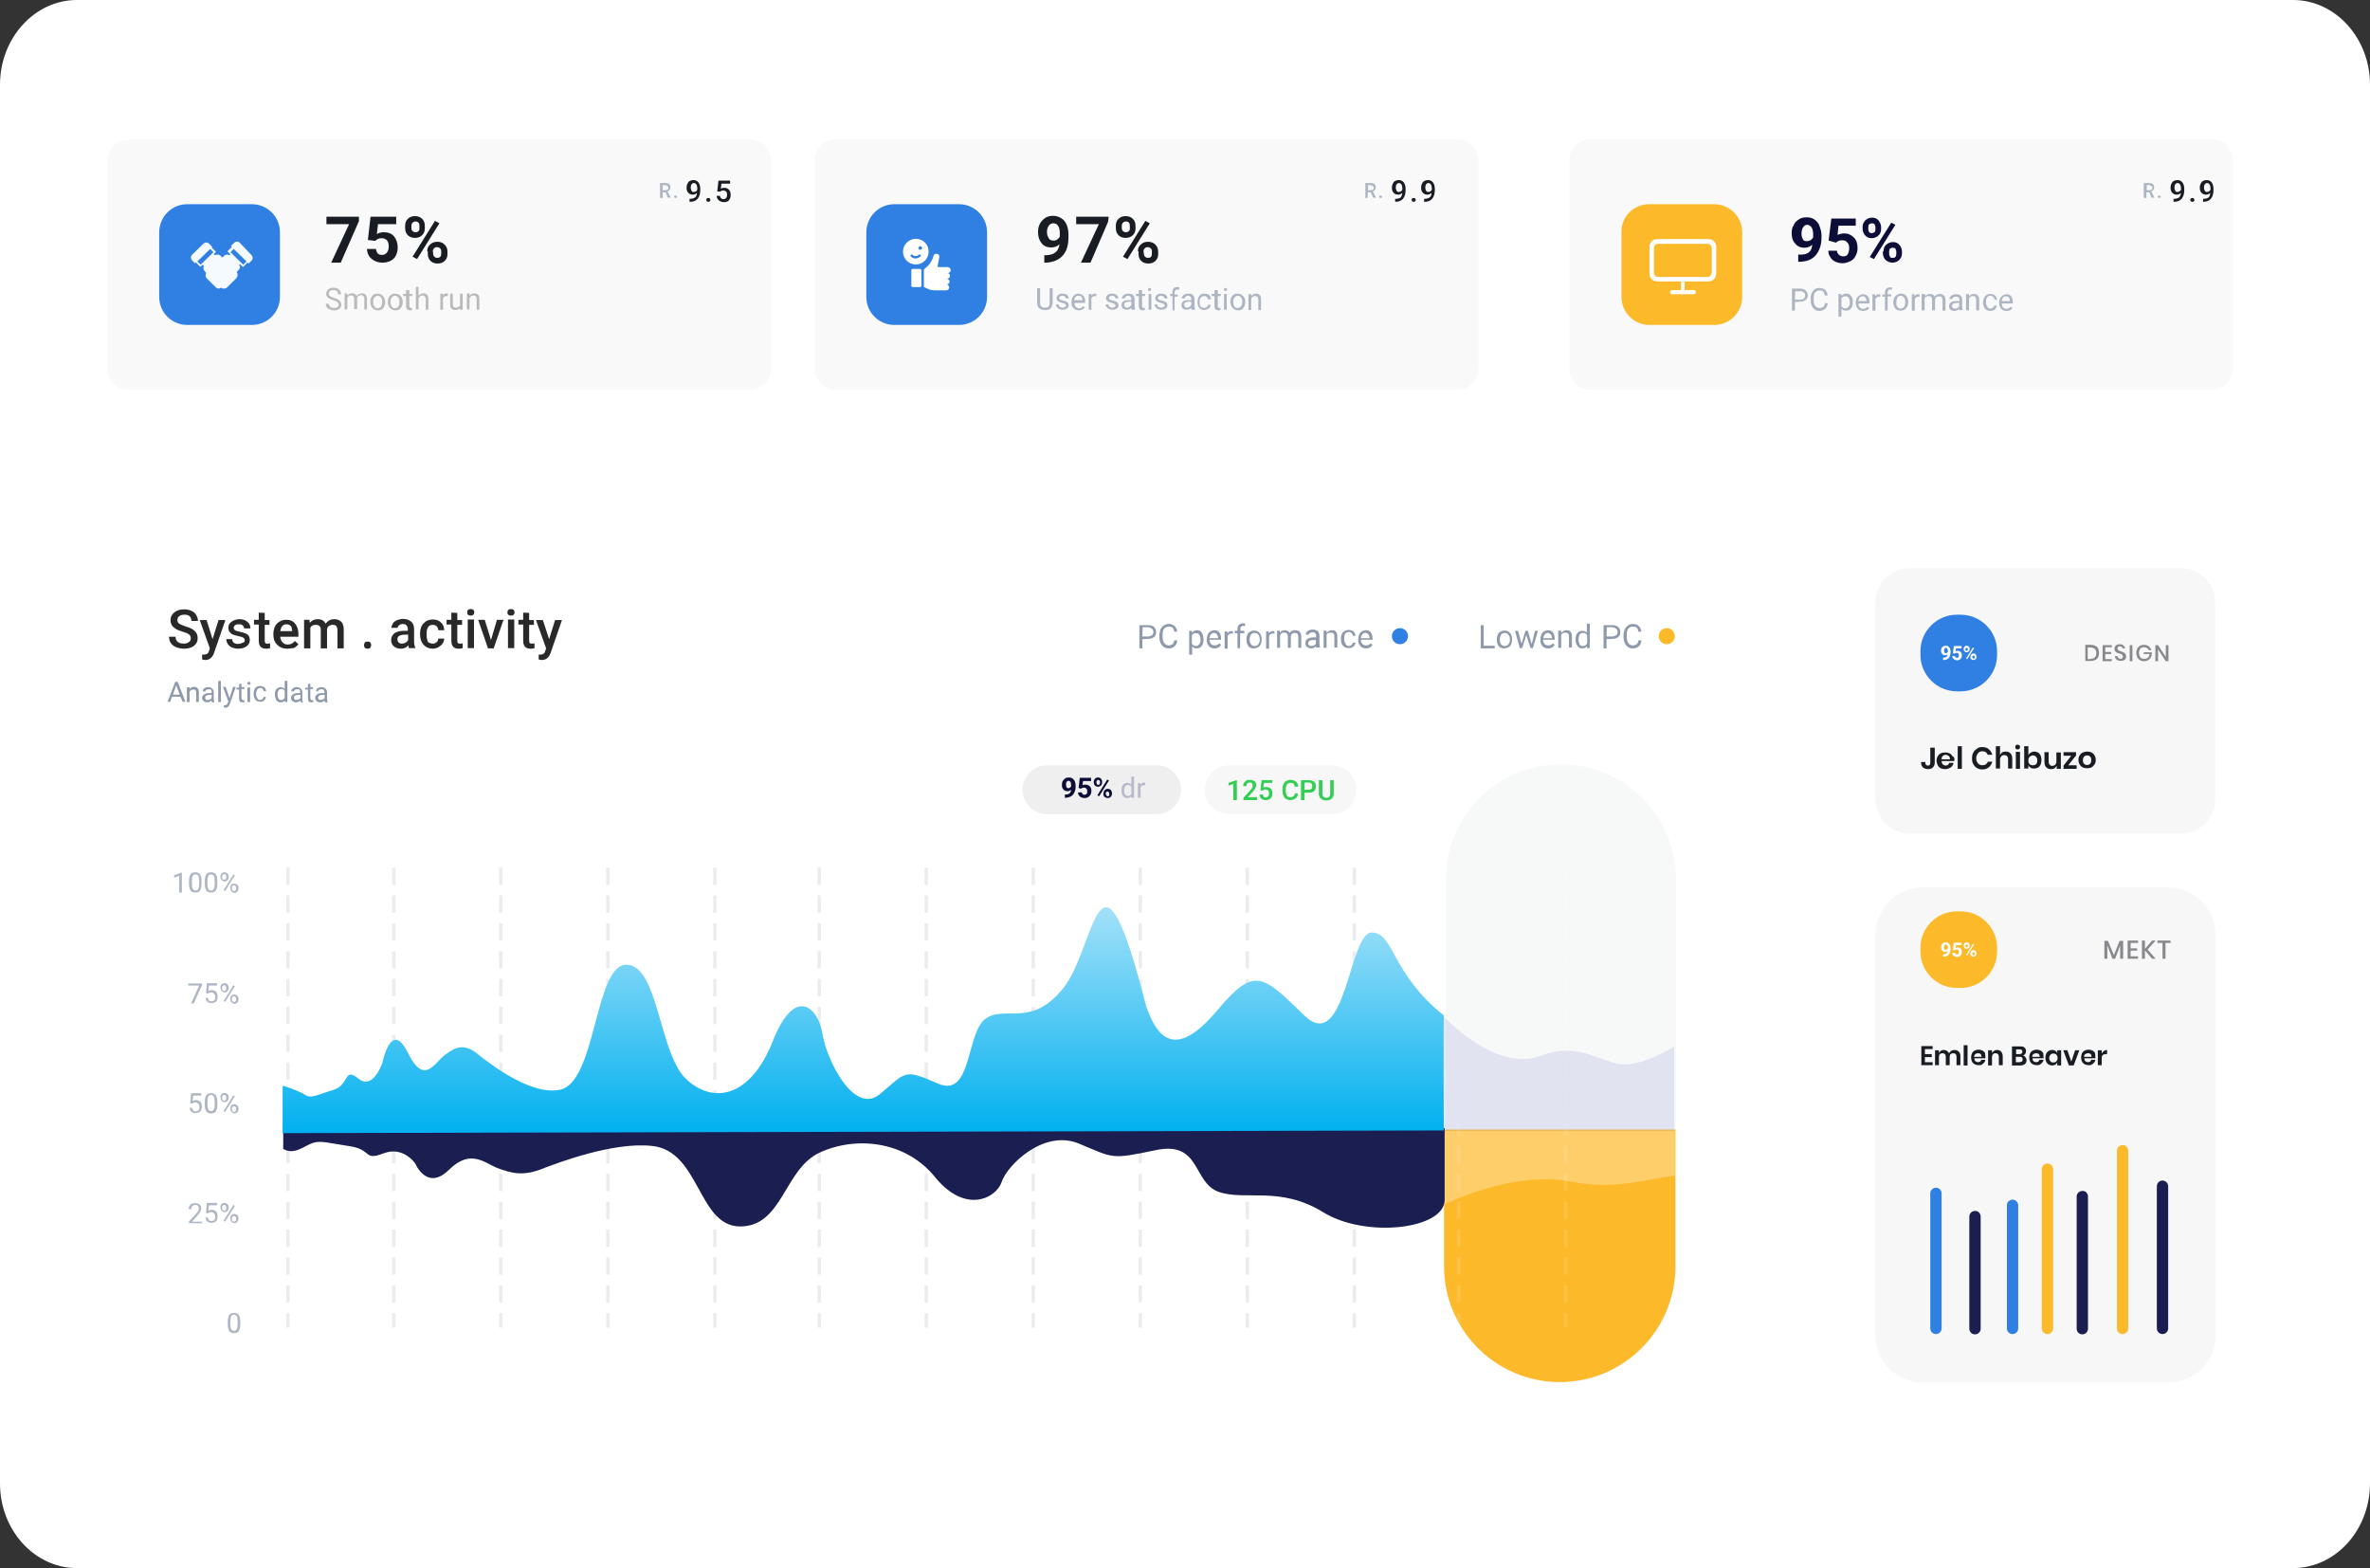 <svg enable-background="new 0 0 795 526" viewBox="0 0 795 526" xmlns="http://www.w3.org/2000/svg" xmlns:xlink="http://www.w3.org/1999/xlink"><rect x="0" y="0" width="795" height="526" fill="#333333" stroke="none"/><linearGradient id="a" gradientTransform="matrix(1 0 0 -1 0 240)" gradientUnits="userSpaceOnUse" x1="289.55" x2="289.55" y1="-64.157" y2="-140.03"><stop offset="0" stop-color="#A3E1F9"/><stop offset="1" stop-color="#00B0EF"/></linearGradient><clipPath id="b"><path d="m458.1 58.4h24v11.6h-24z"/></clipPath><clipPath id="c"><path d="m719.3 58.4h24v11.6h-24z"/></clipPath><clipPath id="d"><path d="m221 58.4h24.7v11.6h-24.7z"/></clipPath><path d="m769.2 526h-743.4c-14.2 0-25.8-12.7-25.8-28.4v-469.2c0-15.6 11.6-28.4 25.8-28.4h743.4c14.2 0 25.8 12.8 25.8 28.4v469.1c0 15.8-11.6 28.5-25.8 28.5z" fill="#fff"/><path d="m727.3 463.8h-82.3c-8.8 0-15.9-7.1-15.9-15.9v-134.3c0-8.8 7.1-15.9 15.9-15.9h82.3c8.8 0 15.9 7.1 15.9 15.9v134.3c0 8.8-7.1 15.9-15.9 15.9z" fill="#f7f7f7"/><path d="m562.2 295c0-21.3-17.3-38.6-38.6-38.6s-38.6 17.3-38.6 38.6v130.2c0 21.3 17.3 38.6 38.6 38.6s38.6-17.3 38.6-38.6z" fill="#f6f7f7" opacity=".9"/><path d="m484.4 378.9h77.6v45.9c0 21.4-17.4 38.8-38.8 38.8s-38.8-17.4-38.8-38.8z" fill="#FCB92A"/><g fill="none" stroke-dasharray="4.67" stroke-linecap="square" stroke-width="1.141"><path d="m168 291.6v153.2" opacity=".08" stroke="#0d0e38"/><path d="m203.9 291.6v153.2" opacity=".08" stroke="#0d0e38"/><path d="m132.1 291.6v153.2" opacity=".08" stroke="#0d0e38"/><path d="m96.6 291.6v153.2" opacity=".08" stroke="#0d0e38"/><path d="m274.8 291.6v153.2" opacity=".08" stroke="#0d0e38"/><path d="m310.7 291.6v153.2" opacity=".08" stroke="#0d0e38"/><path d="m239.8 291.6v153.2" opacity=".08" stroke="#0d0e38"/><path d="m382.5 291.6v153.2" opacity=".08" stroke="#0d0e38"/><path d="m418.4 291.6v153.2" opacity=".08" stroke="#0d0e38"/><path d="m346.6 291.6v153.2" opacity=".08" stroke="#0d0e38"/><path d="m489.3 291.6v153.2" stroke="#fff" stroke-opacity=".131"/><path d="m454.3 291.6v153.2" opacity=".08" stroke="#0d0e38"/><path d="m525.2 291.6v153.2" stroke="#fff" stroke-opacity=".131"/></g><path d="m483.8 340.4s17.7 19.9 33.5 13.6c10.8-4.3 18.7 1.5 25.6 2.9 7 1.4 18.7-5.8 18.7-5.8v28.2h-77.9z" fill="#8c93d9" opacity=".2"/><path d="m481.1 405.7s24.5-13.5 46.1-9.3c14.9 2.9 25-1 34.6-2 0-9.1 0-15.1 0-15.1h-80.8z" fill="#fff" opacity=".3"/><path d="m95 385.4c3.8 2.2 7.1-1.1 9.9-2 2.7-.9 5.2 0 12.5 1.1 7.4 1.1 4.5 5 11.2 2.4s10.7 3.4 10.7 3.4 3.9 9.4 11.3 2.1 12.1-2.1 16.5-.5 8.5 2.9 15.7-.2c3.6-1.3 22.7-8.8 36-7.3 16 1.7 15.3 27 29.5 27s14.7-19.1 26.5-24.7c11.9-5.6 28.8-4.3 38.9 8.2 10.1 12.4 20.4 7.1 22.3 1.6 1.8-5.6 14.1-17.8 25.9-12.9s10.6 5.4 25.8 2.2 12.3 10.9 21.1 14 20.5-2.1 35 6.8c14.4 8.9 40.8 5.7 40.8-4.1 0-9.4 0-24.1 0-24.1l-389.5-.7c-.1.1-.1 3.9-.1 7.7z" fill="#1b1e50"/><path d="m95 364.2s5.4 1.7 7.4 3.1c2 1.3 3.8 0 9.4-1.7s3.4-7.8 8.4-3.8c5 4.1 8.1-5.4 8.1-5.4s2.9-14.6 8.5-3.3c5.5 11.3 9 3.3 12.4.8s6.4-4.5 11.8.3c2.7 2 17 13.6 27 11.3 12-2.7 11.5-41.9 22.1-41.9 10.7 0 11 29.6 19.9 38.2s21.6 6.7 29.2-12.5 15.4-11.1 16.7-2.4c1.4 8.6 10.6 27.5 19.4 20 8.9-7.5 7.9-8.4 19.4-3.4 11.4 4.9 9.3-16.8 15.8-21.7 6.6-4.9 15.4 3.3 26.3-10.5s11.8-56.2 27.6 6c4.7 14 11.9 16 24.2 1.3s15.1-11.4 28.9 2c13.9 13.5 15-27.8 22.6-27.8s6.4 13.6 24.2 27.8c-.1 6 0 38.6 0 38.6l-389.5.9v-15.8h.2z" fill="url(#a)"/><path d="m61 299.4h-.9v-5.6l-1.7.6v-.8l2.4-.9h.2zm6.6-2.9c0 1-.2 1.7-.5 2.2s-.9.7-1.6.7-1.3-.2-1.6-.7-.5-1.2-.5-2.1v-1.1c0-1 .2-1.7.5-2.2s.9-.7 1.6-.7 1.3.2 1.6.7.5 1.2.5 2.1zm-.8-1.1c0-.7-.1-1.3-.3-1.6s-.5-.5-.9-.5c-.5 0-.8.2-.9.5-.2.3-.3.9-.3 1.5v1.3c0 .7.1 1.3.3 1.6s.5.5.9.5.7-.2.9-.5.3-.9.3-1.6zm6.1 1.1c0 1-.2 1.7-.5 2.2s-.9.7-1.6.7-1.3-.2-1.6-.7-.5-1.2-.5-2.1v-1.1c0-1 .2-1.7.5-2.2s.9-.7 1.6-.7 1.3.2 1.6.7.5 1.2.5 2.1zm-.9-1.1c0-.7-.1-1.3-.3-1.6s-.5-.5-.9-.5c-.5 0-.8.2-.9.5-.2.3-.3.9-.3 1.5v1.3c0 .7.1 1.3.3 1.6s.5.5.9.5.7-.2.9-.5.3-.9.3-1.6zm1.9-1.4c0-.4.2-.7.4-1 .2-.2.5-.4 1-.4.4 0 .7.2 1 .4.2.2.4.6.4 1v.3c0 .4-.2.7-.4 1-.2.2-.5.4-.9.4s-.7-.2-1-.4c-.2-.2-.4-.6-.4-1zm.6.3c0 .2.1.5.2.6.2.2.3.2.5.2s.4-.1.5-.2c.2-.2.2-.4.2-.6v-.3c0-.2-.1-.5-.2-.6-.2-.2-.3-.2-.5-.2s-.4.1-.5.2c-.2.2-.2.4-.2.6zm2.7 3.5c0-.4.2-.7.4-1 .2-.2.5-.4 1-.4.4 0 .7.2 1 .4s.4.6.4 1v.3c0 .4-.2.7-.4 1-.2.2-.5.4-.9.4s-.7-.2-1-.4c-.2-.2-.4-.6-.4-1zm.6.3c0 .2.1.5.2.6.2.2.3.2.5.2s.4-.1.5-.2c.2-.2.2-.4.2-.6v-.3c0-.2-.1-.5-.2-.6-.2-.2-.3-.2-.5-.2s-.4.1-.5.2c-.2.2-.2.4-.2.6zm-2.3.8-.5-.3 3.3-5.3.5.3z" fill="#8e99ab" opacity=".7"/><path d="m67.8 330.4-2.8 6.2h-.9l2.7-6h-3.6v-.7h4.5c.1 0 .1.5.1.5zm1.3 2.8.3-3.4h3.4v.8h-2.7l-.2 1.8c.3-.2.7-.3 1.1-.3.6 0 1.1.2 1.5.6s.5.9.5 1.6-.2 1.3-.5 1.6c-.4.4-.9.6-1.6.6-.6 0-1.1-.2-1.4-.5s-.5-.8-.6-1.3h.8c.1.4.2.7.4.9s.5.3.9.3.7-.2.9-.4.3-.6.3-1.1-.2-.8-.4-1.1c-.2-.2-.5-.4-.9-.4s-.6.1-.9.2l-.2.2zm4.8-2c0-.4.2-.7.4-1 .2-.2.5-.4 1-.4.4 0 .7.2 1 .4.2.2.4.6.4 1v.3c0 .4-.2.7-.4 1-.2.2-.5.4-.9.4s-.7-.2-1-.4c-.2-.2-.4-.6-.4-1zm.6.4c0 .2.1.5.2.6.2.2.3.2.5.2s.4-.1.5-.2.2-.4.2-.6v-.3c0-.2-.1-.5-.2-.6-.2-.2-.3-.2-.5-.2s-.4.1-.5.2c-.2.2-.2.4-.2.6zm2.7 3.4c0-.4.2-.7.4-1 .2-.2.5-.4 1-.4.4 0 .7.2 1 .4.2.2.4.6.4 1v.3c0 .4-.2.7-.4 1-.2.2-.5.4-.9.4s-.7-.2-1-.4c-.2-.2-.4-.6-.4-1zm.6.3c0 .2.1.5.2.6.2.2.3.2.5.2s.4-.1.5-.2.2-.4.2-.6v-.3c0-.2-.1-.5-.2-.6-.2-.2-.3-.2-.5-.2s-.4.1-.5.2c-.2.2-.2.4-.2.6zm-2.3.8-.5-.3 3.3-5.3.5.3z" fill="#8e99ab" opacity=".7"/><path d="m63.8 370.1.3-3.4h3.4v.8h-2.7l-.2 1.8c.3-.2.7-.3 1.1-.3.6 0 1.1.2 1.5.6s.5.9.5 1.6-.2 1.3-.5 1.6c-.4.4-.9.6-1.6.6-.6 0-1.1-.2-1.4-.5-.4-.3-.5-.8-.6-1.3h.8c.1.4.2.7.4.9s.5.3.9.3.7-.2.9-.4.3-.6.3-1.1-.2-.8-.4-1.1c-.2-.2-.5-.4-.9-.4s-.6.1-.9.2l-.2.2zm9.1.5c0 1-.2 1.7-.5 2.2s-.9.7-1.6.7-1.3-.2-1.6-.7-.5-1.2-.5-2.1v-1.1c0-1 .2-1.7.5-2.2s.9-.7 1.6-.7 1.3.2 1.6.7.5 1.2.5 2.1zm-.9-1.2c0-.7-.1-1.3-.3-1.6s-.5-.5-.9-.5c-.5 0-.8.2-.9.5-.2.3-.3.9-.3 1.5v1.3c0 .7.1 1.3.3 1.6s.5.5.9.5.7-.2.9-.5.3-.9.3-1.6zm1.9-1.4c0-.4.2-.7.4-1 .2-.2.5-.4 1-.4.4 0 .7.2 1 .4.2.2.4.6.4 1v.3c0 .4-.2.7-.4 1-.2.2-.5.4-.9.4s-.7-.2-1-.4c-.2-.2-.4-.6-.4-1zm.6.4c0 .2.1.5.2.6.2.2.3.2.5.2s.4-.1.5-.2.2-.4.2-.6v-.3c0-.2-.1-.5-.2-.6-.2-.2-.3-.2-.5-.2s-.4.1-.5.2c-.2.2-.2.4-.2.6zm2.7 3.4c0-.4.2-.7.4-1 .2-.2.5-.4 1-.4.4 0 .7.2 1 .4.2.2.4.6.4 1v.3c0 .4-.2.7-.4 1-.2.2-.5.4-.9.4s-.7-.2-1-.4c-.2-.2-.4-.6-.4-1zm.6.4c0 .2.1.5.2.6.2.2.3.2.5.2s.4-.1.5-.2.2-.4.2-.6v-.3c0-.2-.1-.5-.2-.6-.2-.2-.3-.2-.5-.2s-.4.1-.5.2c-.2.2-.2.4-.2.6zm-2.3.8-.5-.3 3.3-5.3.5.3z" fill="#8e99ab" opacity=".7"/><path d="m67.8 410.3h-4.4v-.6l2.4-2.6c.3-.4.5-.7.7-.9s.2-.5.2-.8-.1-.6-.3-.9-.5-.3-.9-.3-.8.2-1 .4-.3.5-.3 1h-.9c0-.6.2-1.1.6-1.5s.9-.5 1.6-.5c.6 0 1.1.2 1.5.5s.5.8.5 1.3c0 .6-.4 1.4-1.3 2.4l-1.8 2h3.4zm1.3-3.4.3-3.4h3.4v.8h-2.7l-.2 1.8c.3-.2.7-.3 1.1-.3.6 0 1.1.2 1.5.6s.5.9.5 1.6-.2 1.3-.5 1.6c-.4.4-.9.6-1.6.6-.6 0-1.1-.2-1.4-.5-.4-.3-.5-.8-.6-1.3h.8c.1.4.2.7.4.9s.5.3.9.3.7-.2.9-.4.3-.6.3-1.1-.2-.8-.4-1.1c-.2-.2-.5-.4-.9-.4s-.6.1-.9.2l-.2.2zm4.8-2c0-.4.2-.7.4-1 .2-.2.5-.4 1-.4.4 0 .7.2 1 .4.2.2.4.6.4 1v.3c0 .4-.2.7-.4 1-.2.2-.5.4-.9.4s-.7-.2-1-.4c-.2-.2-.4-.6-.4-1zm.6.4c0 .2.1.5.2.6.2.2.3.2.5.2s.4-.1.5-.2c.2-.2.2-.4.2-.6v-.3c0-.2-.1-.5-.2-.6-.2-.2-.3-.2-.5-.2s-.4.1-.5.2c-.2.2-.2.4-.2.6zm2.7 3.3c0-.4.2-.7.4-1 .2-.2.5-.4 1-.4.4 0 .7.2 1 .4.2.2.4.6.4 1v.3c0 .4-.2.7-.4 1-.2.2-.5.4-.9.4s-.7-.2-1-.4c-.2-.2-.4-.6-.4-1zm.6.4c0 .2.1.5.2.6.2.2.3.2.5.2s.4-.1.5-.2c.2-.2.2-.4.2-.6v-.3c0-.2-.1-.5-.2-.6-.2-.2-.3-.2-.5-.2s-.4.1-.5.2c-.2.2-.2.4-.2.6zm-2.3.8-.5-.3 3.3-5.3.5.3z" fill="#8e99ab" opacity=".7"/><path d="m80.6 444.3c0 1-.2 1.7-.5 2.2s-.9.7-1.6.7-1.3-.2-1.6-.7-.5-1.2-.5-2.1v-1.1c0-1 .2-1.7.5-2.2s.9-.7 1.6-.7 1.3.2 1.6.7.5 1.2.5 2.1zm-.9-1.2c0-.7-.1-1.3-.3-1.6s-.5-.5-.9-.5c-.5 0-.8.2-.9.5-.2.3-.3.9-.3 1.5v1.3c0 .7.1 1.3.3 1.6s.5.5.9.5.7-.2.9-.5.3-.9.3-1.6z" fill="#8e99ab" opacity=".7"/><path d="m497.7 216.6h3.7v.9h-4.7v-7.8h1zm4.4-2.1c0-.5.1-1.1.3-1.6s.5-.8.9-1 .9-.4 1.3-.4c.8 0 1.4.2 1.9.8.5.5.7 1.3.7 2.2v.1c0 .5-.1 1.1-.3 1.5-.2.5-.5.8-.9 1s-.9.4-1.4.4c-.8 0-1.4-.2-1.9-.8-.4-.5-.6-1.2-.6-2.2zm1 .1c0 .6.2 1.2.5 1.6s.7.5 1.2.5.9-.2 1.2-.6.5-.9.5-1.6c0-.6-.2-1.2-.5-1.6s-.7-.6-1.2-.6-.9.2-1.2.5c-.3.5-.5 1.1-.5 1.8zm10.7 1.5 1.1-4.5h1l-1.7 5.8h-.8l-1.4-4.4-1.4 4.4h-.8l-1.6-5.8h1l1.2 4.3 1.3-4.3h.8zm5.5 1.4c-.8 0-1.4-.2-1.9-.8-.5-.5-.7-1.2-.7-2v-.2c0-.5.1-1.1.3-1.6s.5-.8.9-1.1c.4-.2.9-.4 1.3-.4.8 0 1.3.2 1.7.7s.6 1.2.6 2.1v.4h-3.9c0 .5.2 1 .5 1.4.3.3.7.5 1.3.5.3 0 .6-.1.9-.2.2-.2.5-.3.6-.5l.6.5c-.5.9-1.2 1.2-2.2 1.2zm-.1-5.2c-.4 0-.7.2-1 .5-.2.3-.5.7-.5 1.3h2.9v-.1c0-.5-.2-.9-.4-1.2-.3-.3-.6-.5-1-.5zm4.5-.7v.7c.5-.5 1-.9 1.7-.9 1.3 0 1.9.7 1.9 2v3.8h-1v-3.8c0-.4-.1-.7-.3-.9s-.5-.3-.9-.3c-.3 0-.6.1-.9.2-.2.2-.5.4-.5.7v4.2h-1v-5.8zm4.8 2.9c0-.9.2-1.6.6-2.1s.9-.8 1.6-.8 1.3.2 1.6.7v-3.1h1v8.2h-.9l-.1-.6c-.4.5-.9.7-1.6.7s-1.3-.3-1.6-.9c-.3-.4-.6-1.1-.6-2.1zm1 .1c0 .6.2 1.2.4 1.6s.6.5 1.1.5c.6 0 1.1-.3 1.4-.9v-2.7c-.3-.5-.8-.8-1.3-.8s-.9.2-1.2.5c-.2.5-.4 1-.4 1.8zm9.4-.2v3.1h-1v-7.8h2.9c.9 0 1.5.2 2 .6.5.5.7 1 .7 1.7 0 .8-.2 1.3-.7 1.7s-1.2.6-2 .6zm0-.9h1.9c.5 0 .9-.2 1.3-.4.3-.2.5-.6.5-1.1s-.2-.9-.5-1.1c-.3-.3-.7-.4-1.2-.5h-1.9zm11.7 1.4c-.1.9-.4 1.5-.9 1.9-.5.5-1.2.7-2 .7-.9 0-1.6-.3-2.2-1-.5-.6-.9-1.6-.9-2.7v-.8c0-.7.2-1.3.4-1.9.2-.5.6-.9 1.1-1.3.5-.3 1-.5 1.6-.5.9 0 1.5.2 2 .7s.8 1.1.9 1.9h-1c-.1-.6-.3-1.1-.5-1.3-.3-.3-.7-.4-1.3-.4s-1.2.2-1.6.7-.5 1.2-.5 2v.8c0 .9.2 1.5.5 2 .4.5.9.8 1.5.8.5 0 1-.2 1.3-.4s.5-.7.6-1.3h1z" fill="#8e99ab"/><circle cx="559.1" cy="213.4" fill="#FCB92A" r="2.7"/><circle cx="469.6" cy="213.4" fill="#3080e3" r="2.7"/><path d="m383.2 214.4v3.1h-1v-7.8h2.9c.9 0 1.5.2 2 .6.5.5.7 1 .7 1.7 0 .8-.2 1.3-.7 1.7s-1.2.6-2 .6zm0-.9h1.9c.5 0 .9-.2 1.3-.4.3-.2.5-.6.5-1.1s-.2-.9-.5-1.1c-.3-.3-.7-.4-1.2-.5h-1.9zm11.7 1.4c-.1.9-.4 1.5-.9 1.9-.5.5-1.2.7-2 .7-.9 0-1.6-.3-2.2-1-.5-.6-.9-1.6-.9-2.7v-.8c0-.7.2-1.3.4-1.9.2-.5.6-.9 1.1-1.3.5-.3 1-.5 1.6-.5.9 0 1.5.2 2 .7s.8 1.1.9 1.9h-1c-.1-.6-.3-1.1-.5-1.3-.3-.3-.7-.4-1.3-.4s-1.2.2-1.6.7-.5 1.2-.5 2v.8c0 .9.2 1.5.5 2 .4.5.9.8 1.5.8.5 0 1-.2 1.3-.4s.5-.7.6-1.3h1zm8.8-.3c0 .9-.2 1.6-.6 2.1s-.9.8-1.6.8-1.3-.2-1.6-.7v2.8h-1v-8h.9l.1.6c.4-.5.9-.8 1.6-.8s1.3.2 1.6.8c.4.5.6 1.3.6 2.2zm-1-.1c0-.6-.2-1.2-.4-1.6-.3-.4-.6-.5-1.2-.5s-1 .2-1.3.8v2.7c.3.5.8.8 1.3.8s.9-.2 1.1-.5c.4-.4.5-1 .5-1.7zm4.7 3c-.8 0-1.4-.2-1.9-.8-.5-.5-.7-1.2-.7-2v-.2c0-.5.1-1.1.3-1.6s.5-.8.9-1.1c.4-.2.9-.4 1.3-.4.8 0 1.3.2 1.7.7s.6 1.2.6 2.1v.4h-3.9c0 .5.2 1 .5 1.4.3.3.7.5 1.3.5.3 0 .6-.1.9-.2.2-.2.5-.3.6-.5l.6.5c-.5.9-1.3 1.2-2.2 1.2zm-.2-5.2c-.4 0-.7.2-1 .5-.2.3-.5.7-.5 1.3h2.9v-.1c0-.5-.2-.9-.4-1.2s-.5-.5-1-.5zm6.4.2c-.2 0-.3 0-.5 0-.6 0-1.1.3-1.3.9v4.2h-1v-5.8h.9v.7c.3-.5.8-.8 1.4-.8.2 0 .3 0 .5.1zm1.5 4.9v-5h-.9v-.8h.9v-.6c0-.6.2-1.1.5-1.4s.8-.5 1.4-.5c.2 0 .5 0 .7.1l-.1.8c-.2 0-.3-.1-.5-.1-.3 0-.5.1-.8.3-.2.2-.2.5-.2.8v.6h1.3v.8h-1.4v5zm3-2.9c0-.5.1-1.1.3-1.6s.5-.8.9-1 .9-.4 1.3-.4c.8 0 1.4.2 1.9.8.5.5.7 1.3.7 2.2v.1c0 .5-.1 1.1-.3 1.5-.2.5-.5.8-.9 1s-.9.4-1.4.4c-.8 0-1.4-.2-1.9-.8-.3-.5-.6-1.2-.6-2.2zm1.1.1c0 .6.2 1.2.5 1.6s.7.5 1.2.5.9-.2 1.2-.6.5-.9.5-1.6c0-.6-.2-1.2-.5-1.6s-.7-.6-1.2-.6-.9.2-1.2.5c-.4.5-.5 1.1-.5 1.8zm8.3-2.1c-.2 0-.3 0-.5 0-.6 0-1.1.3-1.3.9v4.2h-1v-5.8h.9v.7c.3-.5.8-.8 1.4-.8.2 0 .3 0 .5.1zm1.8-.9v.6c.4-.5 1-.8 1.7-.8.8 0 1.3.3 1.6.9.2-.3.5-.5.8-.7s.7-.2 1.1-.2c1.3 0 1.9.7 2 2v3.9h-1v-3.8c0-.4-.1-.7-.3-.9s-.5-.3-.9-.3-.7.1-.9.3-.4.5-.4.9v3.8h-1v-3.8c0-.9-.4-1.3-1.3-1.3-.6 0-1.1.3-1.3.9v4.2h-1v-5.8zm12.3 5.8c-.1-.1-.1-.3-.2-.6-.5.5-1 .7-1.6.7-.5 0-1-.2-1.4-.5s-.5-.7-.5-1.3.2-1.1.7-1.4 1.1-.5 2-.5h.9v-.5c0-.3-.1-.6-.3-.9-.2-.2-.5-.3-.9-.3s-.6.1-.9.2c-.2.2-.4.4-.4.6h-1c0-.3.1-.5.3-.9.2-.2.5-.5.9-.6.4-.2.7-.2 1.2-.2.7 0 1.2.2 1.6.5s.5.8.6 1.4v2.7c0 .5.1.9.2 1.3v.1h-1.1v.2zm-1.7-.7c.3 0 .6-.1.9-.2.3-.2.5-.4.6-.6v-1.2h-.8c-1.2 0-1.8.4-1.8 1.1 0 .3.1.5.3.7.3.1.5.2.8.2zm5.1-5.1v.7c.5-.5 1-.9 1.7-.9 1.3 0 1.9.7 1.9 2v3.8h-1v-3.8c0-.4-.1-.7-.3-.9s-.5-.3-.9-.3c-.3 0-.6.1-.9.2s-.5.4-.5.7v4.2h-1v-5.8zm7.4 5.1c.4 0 .6-.1.9-.3.2-.2.4-.5.5-.8h.9c0 .3-.2.6-.3.9-.2.3-.5.5-.9.7-.3.2-.7.2-1.1.2-.8 0-1.4-.2-1.9-.8-.5-.5-.7-1.3-.7-2.2v-.2c0-.5.1-1.1.3-1.5.2-.5.5-.8.9-1s.9-.4 1.4-.4c.6 0 1.2.2 1.6.5s.6.9.7 1.5h-.9c0-.4-.2-.7-.4-.9s-.5-.4-.9-.4c-.5 0-.9.2-1.2.5-.3.4-.4.9-.4 1.6v.2c0 .7.2 1.2.4 1.6.3.5.5.8 1.1.8zm5.8.8c-.8 0-1.4-.2-1.9-.8-.5-.5-.7-1.2-.7-2v-.2c0-.5.1-1.1.3-1.6s.5-.8.9-1.1c.4-.2.9-.4 1.3-.4.8 0 1.3.2 1.7.7s.6 1.2.6 2.1v.4h-3.9c0 .5.2 1 .5 1.4.3.3.7.5 1.3.5.3 0 .6-.1.9-.2.2-.2.5-.3.6-.5l.6.5c-.5.9-1.3 1.2-2.2 1.2zm-.2-5.2c-.4 0-.7.2-1 .5-.2.3-.5.7-.5 1.3h2.9v-.1c0-.5-.2-.9-.4-1.2s-.5-.5-1-.5z" fill="#8e99ab"/><path d="m64 214.1c0-.5-.2-1-.6-1.3s-1.1-.6-2.1-.9-1.9-.6-2.4-1c-1.2-.7-1.7-1.7-1.7-2.9 0-1 .4-1.9 1.3-2.6s2-1 3.3-1c.9 0 1.7.2 2.4.5s1.3.8 1.6 1.4c.4.6.6 1.3.6 2h-2.2c0-.7-.2-1.2-.6-1.6s-1-.5-1.8-.5c-.7 0-1.3.2-1.7.5s-.6.8-.6 1.3.2.9.6 1.2c.5.3 1.2.6 2.1.9 1 .3 1.8.6 2.4 1s1 .8 1.3 1.3.4 1.1.4 1.7c0 1.1-.4 1.9-1.3 2.6-.8.6-2 .9-3.3.9-.9 0-1.8-.2-2.6-.5s-1.4-.8-1.8-1.4-.6-1.3-.6-2.1h2.2c0 .7.2 1.3.7 1.7s1.2.6 2 .6 1.3-.2 1.7-.5c.6-.3.7-.8.7-1.3zm7.3.3 2-6.4h2.3l-3.8 11c-.5 1.6-1.6 2.4-3 2.4-.3 0-.6-.1-1-.2v-1.6h.4c.5 0 .9-.1 1.3-.3.3-.2.5-.5.6-1l.3-.8-3.4-9.5h2.3zm10.8.4c0-.4-.2-.7-.5-.9s-.9-.4-1.6-.5c-.7-.2-1.3-.3-1.8-.5-1.1-.5-1.6-1.3-1.6-2.3 0-.8.3-1.5 1-2s1.6-.9 2.7-.9c1.2 0 2 .3 2.7.9.7.5 1 1.3 1 2.2h-2.1c0-.4-.2-.8-.5-1-.3-.3-.7-.4-1.3-.4-.5 0-.9.1-1.2.3s-.5.5-.5.9c0 .3.2.5.4.8.3.2.9.4 1.6.5.9.2 1.5.4 2 .6s.9.5 1.1.9.3.8.3 1.3c0 .9-.4 1.6-1.1 2.1s-1.6.8-2.8.8c-.8 0-1.5-.2-2.1-.4-.6-.3-1.1-.7-1.4-1.2s-.5-1-.5-1.6h2c0 .5.2.9.5 1.2.3.2.8.4 1.4.4.5 0 1-.1 1.3-.3.9-.2 1-.5 1-.9zm6.7-9.2v2.4h1.6v1.6h-1.6v5.3c0 .4.1.6.2.8.2.2.4.2.8.2.2 0 .5 0 .8-.1v1.6c-.5.2-.9.2-1.4.2-1.6 0-2.4-.9-2.4-2.7v-5.4h-1.6v-1.6h1.6v-2.4zm7.5 12c-1.3 0-2.4-.4-3.3-1.3s-1.3-2-1.3-3.4v-.2c0-.9.2-1.8.5-2.5.4-.8.9-1.3 1.6-1.7.6-.4 1.4-.6 2.2-.6 1.3 0 2.3.4 3 1.3s1.1 2 1.1 3.5v.9h-6.1c.1.8.3 1.4.8 1.9s1 .7 1.7.7c1 0 1.8-.4 2.4-1.2l1.2 1.1c-.4.5-.9 1-1.6 1.3-.7 0-1.4.2-2.2.2zm-.2-8.2c-.5 0-1.1.2-1.4.6-.4.4-.5 1-.7 1.7h4v-.2c-.1-.7-.2-1.3-.5-1.6-.4-.3-.9-.5-1.4-.5zm7.7-1.5.1 1c.7-.8 1.6-1.2 2.7-1.2 1.3 0 2.1.5 2.6 1.5.7-.9 1.6-1.5 2.9-1.5 1 0 1.8.3 2.4.9.5.5.8 1.4.8 2.6v6.3h-2.1v-6.2c0-.6-.2-1-.4-1.3s-.7-.4-1.3-.4c-.5 0-.9.2-1.2.4s-.5.6-.6 1v6.5h-2.1v-6.3c0-1.1-.6-1.6-1.7-1.6-.9 0-1.5.3-1.8 1v6.9h-2.1v-9.6zm19.5 7.3c.4 0 .7.1.9.3s.3.5.3.9c0 .3-.1.6-.3.9-.2.2-.5.3-.9.3s-.7-.1-.9-.3-.3-.5-.3-.9c0-.3.1-.6.3-.9.2-.2.5-.3.9-.3zm13.9 2.2c-.1-.2-.2-.5-.2-.9-.7.7-1.5 1.1-2.5 1.1-.9 0-1.7-.2-2.4-.8-.6-.5-.9-1.3-.9-2 0-1 .4-1.8 1.1-2.4.8-.5 1.8-.8 3.2-.8h1.3v-.6c0-.5-.2-.9-.4-1.2-.3-.3-.7-.5-1.3-.5-.5 0-.9.2-1.2.4s-.5.5-.5.9h-2.1c0-.5.2-1 .5-1.5s.8-.8 1.4-1.1c.6-.2 1.3-.4 2-.4 1.1 0 2 .3 2.7.9.6.5 1 1.3 1 2.4v4.3c0 .9.2 1.6.4 2v.2zm-2.4-1.5c.4 0 .8-.1 1.2-.3s.6-.5.9-.9v-1.8h-1.2c-.8 0-1.4.2-1.8.4s-.6.7-.6 1.2c0 .4.2.7.4 1 .3.3.7.4 1.1.4zm10.4 0c.5 0 .9-.2 1.3-.5.3-.3.5-.7.5-1.2h2c0 .6-.2 1.2-.5 1.6-.3.5-.8.9-1.4 1.3-.6.3-1.3.5-1.9.5-1.3 0-2.4-.5-3.1-1.3-.8-.9-1.2-2-1.2-3.6v-.2c0-1.4.4-2.6 1.2-3.4.8-.9 1.8-1.3 3.1-1.3 1.1 0 2 .3 2.7 1 .7.6 1.1 1.5 1.1 2.6h-2c0-.5-.2-1-.5-1.3s-.8-.5-1.3-.5c-.7 0-1.3.2-1.6.8-.4.5-.5 1.3-.5 2.3v.3c0 1 .2 1.8.5 2.4.3.2.9.5 1.6.5zm8.2-10.3v2.4h1.6v1.6h-1.6v5.3c0 .4.1.6.2.8.2.2.4.2.8.2.2 0 .5 0 .8-.1v1.6c-.5.2-.9.2-1.4.2-1.6 0-2.4-.9-2.4-2.7v-5.4h-1.6v-1.6h1.6v-2.4zm5.6 11.8h-2.1v-9.6h2.1zm-2.3-12c0-.3.1-.6.3-.8s.5-.3.9-.3.7.1.9.3.3.5.3.8-.1.6-.3.8-.5.3-.9.3-.7-.1-.9-.3-.3-.4-.3-.8zm8 9.3 2-6.8h2.2l-3.3 9.6h-1.9l-3.3-9.6h2.2zm7.8 2.7h-2.1v-9.6h2.1zm-2.3-12c0-.3.1-.6.3-.8s.5-.3.9-.3.7.1.9.3.3.5.3.8-.1.6-.3.8-.5.3-.9.3-.7-.1-.9-.3-.3-.4-.3-.8zm7.3.2v2.4h1.6v1.6h-1.6v5.3c0 .4.1.6.2.8.2.2.4.2.8.2.2 0 .5 0 .8-.1v1.6c-.5.2-.9.2-1.4.2-1.6 0-2.4-.9-2.4-2.7v-5.4h-1.6v-1.6h1.6v-2.4zm6.7 8.8 2-6.4h2.3l-3.8 11c-.5 1.6-1.6 2.4-3 2.4-.3 0-.6-.1-1-.2v-1.6h.4c.5 0 .9-.1 1.2-.3s.5-.5.6-1l.3-.8-3.4-9.5h2.3z" fill="#121212" opacity=".9"/><path d="m60.5 233.7h-2.8l-.6 1.7h-.9l2.6-6.7h.8l2.6 6.7h-.9zm-2.5-.7h2.3l-1.2-3.1zm5.6-2.5v.6c.4-.5.9-.7 1.5-.7 1 0 1.6.6 1.6 1.8v3.3h-.9v-3.2c0-.4-.1-.6-.2-.8-.2-.2-.4-.2-.8-.2-.3 0-.5.1-.7.2-.2.2-.4.3-.5.5v3.5h-.9v-4.9zm7.5 5c-.1-.1-.1-.2-.2-.5-.4.4-.9.6-1.4.6s-.9-.2-1.2-.4c-.3-.3-.5-.6-.5-1 0-.5.2-.9.6-1.2s.9-.5 1.6-.5h1v-.4c0-.3-.1-.5-.2-.7-.2-.2-.5-.2-.8-.2s-.5.1-.8.2c-.2.2-.3.3-.3.5h-.9c0-.2.1-.5.2-.7.2-.2.4-.4.7-.5.3-.2.6-.2 1-.2.5 0 1 .2 1.3.5s.5.7.5 1.2v2.3c0 .5.1.8.2 1.1v.1zm-1.4-.7c.2 0 .5-.1.8-.2.2-.2.4-.3.5-.5v-1h-.6c-1 0-1.6.3-1.6.9 0 .2.1.5.2.6.1.2.4.2.7.2zm4.4.7h-.9v-7.1h.9zm2.9-1.3 1.2-3.8h.9l-2 5.7c-.3.9-.8 1.3-1.5 1.3h-.2l-.3-.1v-.7h.2c.3 0 .5-.1.7-.2s.3-.3.4-.6l.2-.5-1.8-4.9h.9zm4-4.9v1.2h1v.6h-1v3.1c0 .2.1.3.2.5.1.1.2.2.4.2.1 0 .2 0 .4-.1v.7c-.2.1-.5.1-.6.1-.4 0-.7-.1-.9-.3s-.3-.5-.3-.9v-3.1h-.9v-.6h.9v-1.2zm2.9 6.2h-.9v-4.9h.9zm-1-6.3c0-.2.1-.2.2-.3s.2-.2.4-.2.3.1.4.2.2.2.2.3c0 .2-.1.2-.2.3s-.2.2-.4.2-.3-.1-.4-.2-.2-.1-.2-.3zm4.3 5.6c.3 0 .5-.1.8-.3.2-.2.4-.4.4-.7h.8c0 .3-.1.5-.3.8-.2.2-.4.5-.7.6-.3.2-.6.2-.9.2-.7 0-1.3-.2-1.6-.7-.4-.5-.6-1.1-.6-1.9v-.2c0-.5.1-.9.2-1.3.2-.4.5-.7.8-.9s.7-.3 1.2-.3 1 .2 1.4.5.5.8.6 1.3h-.8c0-.3-.2-.5-.4-.8s-.5-.3-.8-.3c-.5 0-.8.2-1 .5s-.4.8-.4 1.3v.2c0 .5.1 1 .4 1.3.1.6.5.7.9.7zm5-1.8c0-.8.2-1.4.5-1.8.4-.5.9-.7 1.4-.7s1 .2 1.4.6v-2.7h.9v7.1h-.8l-.1-.5c-.3.4-.8.6-1.4.6-.5 0-1-.2-1.4-.7-.2-.5-.5-1.2-.5-1.9zm.9 0c0 .5.1 1 .3 1.3s.5.5.9.5c.5 0 .9-.2 1.2-.7v-2.3c-.2-.5-.6-.7-1.2-.7-.4 0-.7.2-.9.5-.1.3-.3.8-.3 1.4zm7.8 2.5c-.1-.1-.1-.2-.2-.5-.4.4-.9.6-1.4.6s-.9-.2-1.2-.4c-.3-.3-.5-.6-.5-1 0-.5.2-.9.6-1.2s.9-.5 1.6-.5h.9v-.4c0-.3-.1-.5-.2-.7-.2-.2-.5-.2-.8-.2s-.5.1-.8.2c-.2.2-.3.3-.3.5h-.9c0-.2.1-.5.2-.7.2-.2.4-.4.7-.5.3-.2.6-.2 1-.2.5 0 1 .2 1.3.5s.5.7.5 1.2v2.3c0 .5.1.8.2 1.1v.1zm-1.4-.7c.2 0 .5-.1.8-.2.2-.2.4-.3.5-.5v-1h-.6c-1 0-1.6.3-1.6.9 0 .2.1.5.2.6.1.2.3.2.7.2zm4.6-5.5v1.2h.9v.6h-.9v3.1c0 .2.1.3.2.5.1.1.2.2.4.2.1 0 .2 0 .4-.1v.7c-.2.1-.5.1-.6.1-.4 0-.7-.1-.9-.3s-.3-.5-.3-.9v-3.1h-.9v-.6h.9v-1.2zm4.9 6.2c-.1-.1-.1-.2-.2-.5-.4.4-.9.6-1.4.6s-.9-.2-1.2-.4c-.3-.3-.5-.6-.5-1 0-.5.2-.9.6-1.2s.9-.5 1.6-.5h.9v-.4c0-.3-.1-.5-.2-.7-.2-.2-.5-.2-.8-.2s-.5.1-.8.2c-.2.2-.3.3-.3.5h-.7c0-.2.1-.5.2-.7s.4-.4.7-.5c.3-.2.6-.2 1-.2.5 0 1 .2 1.3.5s.5.7.5 1.2v2.3c0 .5.1.8.2 1.1v.1zm-1.4-.7c.2 0 .5-.1.8-.2.2-.2.4-.3.5-.5v-1h-.6c-1 0-1.6.3-1.6.9 0 .2.1.5.2.6.2.2.5.2.7.2z" fill="#8e99ab"/><path d="m343 264.9c0-4.5 3.7-8.2 8.2-8.2h36.8c4.5 0 8.2 3.7 8.2 8.2s-3.7 8.2-8.2 8.2h-36.8c-4.6 0-8.2-3.7-8.2-8.2z" fill="#efefef"/><path d="m359.3 264.9c-.3.3-.8.5-1.2.5-.6 0-1.1-.2-1.4-.6-.4-.4-.5-.9-.5-1.6 0-.5.1-.9.3-1.2.2-.4.5-.6.8-.9.3-.2.7-.3 1.2-.3s.9.1 1.2.3.6.5.8.9.3.9.3 1.4v.5c0 1.1-.3 2-.9 2.7-.5.6-1.3.9-2.4 1h-.3v-1.1h.3c1.1 0 1.7-.5 1.8-1.6zm-.9-.5c.2 0 .4-.1.5-.2s.2-.2.4-.4v-.5c0-.5-.1-.8-.2-1-.2-.2-.4-.4-.7-.4-.2 0-.5.2-.6.4-.2.2-.2.5-.2.9s.1.6.2.9c.1.2.3.3.6.3zm3.4-.1.4-3.4h3.8v1.1h-2.7l-.2 1.4c.3-.2.6-.2 1-.2.6 0 1.1.2 1.5.6s.5.9.5 1.6c0 .4-.1.8-.3 1.2-.2.3-.5.6-.8.8s-.7.3-1.2.3c-.4 0-.8-.1-1.1-.2-.3-.2-.6-.4-.8-.7s-.3-.6-.3-1h1.3c0 .3.2.5.3.6.2.2.4.2.6.2.3 0 .5-.1.7-.3s.2-.5.2-.9-.1-.7-.3-.9-.5-.3-.8-.3-.5.1-.8.2l-.2.2zm5.1-2.1c0-.4.2-.7.4-1 .2-.2.6-.4 1-.4.5 0 .8.2 1 .4s.4.6.4 1v.3c0 .4-.2.8-.4 1s-.6.4-1 .4c-.5 0-.8-.2-1-.4s-.4-.6-.4-1zm.9.4c0 .2.1.3.2.5.1.1.2.2.4.2s.3-.1.4-.2.2-.2.2-.5v-.3c0-.2-.1-.3-.2-.5-.1-.1-.2-.2-.4-.2s-.3.1-.4.2-.2.2-.2.5zm2.4 3.4c0-.4.2-.8.4-1s.6-.4 1-.4c.5 0 .8.2 1 .4s.4.6.4 1v.3c0 .4-.2.7-.4 1-.2.2-.6.4-1 .4-.5 0-.8-.2-1.1-.4-.2-.2-.4-.6-.4-1zm.8.4c0 .2.1.3.2.5s.2.2.4.2c.4 0 .5-.2.5-.6v-.3c0-.2-.1-.3-.2-.5-.1-.1-.2-.2-.4-.2s-.3.1-.4.2-.2.2-.2.5v.2zm-2.3.7-.6-.3 3.3-5.3.6.3z" fill="#0d0e38"/><path d="m376.2 265.1c0-.8.2-1.4.5-1.8.4-.5.9-.7 1.4-.7s1 .2 1.4.6v-2.7h.9v7.1h-.8l-.1-.5c-.3.4-.8.6-1.4.6-.5 0-1-.2-1.4-.7-.3-.5-.5-1.1-.5-1.9zm.9.1c0 .5.1 1 .3 1.3s.5.5.9.5c.5 0 .9-.2 1.2-.7v-2.3c-.2-.5-.6-.7-1.2-.7-.4 0-.7.2-.9.5s-.3.8-.3 1.4zm7-1.8c-.2 0-.2 0-.4 0-.5 0-.9.2-1.1.7v3.5h-.9v-4.9h.9v.5c.3-.5.7-.7 1.2-.7.2 0 .3 0 .4.1z" fill="#b8b9cc"/><path d="m404.1 264.9c0-4.5 3.7-8.2 8.2-8.2h34.5c4.5 0 8.2 3.7 8.2 8.2s-3.7 8.2-8.2 8.2h-34.5c-4.5 0-8.2-3.7-8.2-8.2z" fill="#f8f7f7"/><path d="m414.8 268.4h-1.1v-5.4l-1.6.5v-.9l2.6-.9h.2v6.7zm6.8 0h-4.5v-.8l2.2-2.4c.3-.4.5-.6.7-.9.2-.2.2-.5.2-.7 0-.3-.1-.5-.2-.8s-.4-.3-.7-.3c-.4 0-.6.1-.9.3-.2.2-.3.5-.3.9h-1.1c0-.4.1-.8.3-1.1s.5-.5.8-.8c.3-.2.7-.2 1.2-.2.6 0 1.2.2 1.6.5s.5.8.5 1.3c0 .3-.1.7-.3 1-.2.4-.5.8-.9 1.3l-1.6 1.7h3.1v1zm1.2-3.3.4-3.4h3.6v.9h-2.8l-.2 1.6c.3-.2.6-.2 1-.2.6 0 1.1.2 1.5.6s.5.9.5 1.6-.2 1.3-.6 1.6c-.4.4-.9.6-1.6.6-.6 0-1.1-.2-1.5-.5s-.6-.8-.6-1.4h1.1c.1.3.2.5.3.8.2.2.5.2.7.2.3 0 .6-.2.8-.4s.3-.5.3-1c0-.4-.1-.7-.3-.9s-.5-.4-.9-.4c-.2 0-.4 0-.5.1s-.3.2-.5.3zm12.6 1.1c-.1.7-.3 1.3-.8 1.6s-1.1.6-1.8.6c-.5 0-1-.2-1.4-.4s-.7-.6-.9-1.1-.3-1-.3-1.6v-.6c0-.6.1-1.2.3-1.6s.5-.9.9-1.1.9-.4 1.5-.4c.7 0 1.3.2 1.8.6s.7.9.8 1.7h-1.2c-.1-.5-.2-.9-.4-1-.2-.2-.5-.3-1-.3s-.9.2-1.2.5c-.2.4-.4.9-.4 1.6v.6c0 .7.2 1.3.4 1.6.2.4.6.5 1.2.5.5 0 .8-.1 1-.3s.4-.5.5-1zm2.2-.3v2.5h-1.2v-6.7h2.6c.8 0 1.3.2 1.8.5.5.4.6.9.6 1.6 0 .6-.2 1.2-.6 1.6s-1 .5-1.8.5zm0-1h1.4c.4 0 .7-.1.9-.3s.3-.5.3-.9-.1-.6-.3-.9c-.2-.2-.5-.3-.9-.3h-1.4zm9.8-3.2v4.5c0 .7-.2 1.3-.7 1.7s-1 .6-1.8.6-1.4-.2-1.8-.6c-.5-.4-.7-.9-.7-1.7v-4.5h1.2v4.5c0 .5.1.8.3 1s.5.4 1 .4c.9 0 1.3-.5 1.3-1.4v-4.5z" fill="#34ce56"/><path d="m280.5 46.7h208.2c4 0 7.2 3.2 7.2 7.2v69.7c0 4-3.2 7.2-7.2 7.2h-208.2c-4 0-7.2-3.2-7.2-7.2v-69.6c-.1-4 3.2-7.3 7.2-7.3z" fill="#f9f9f9"/><g clip-path="url(#b)"><path d="m459.8 64.5h-1v1.9h-.8v-5h1.8c.6 0 1 .1 1.3.4s.4.6.4 1.1c0 .3-.1.6-.3.8-.2.3-.4.4-.7.5l1.1 2.1h-1zm-.9-.7h.9c.3 0 .5-.1.7-.2s.3-.3.3-.6-.1-.4-.3-.6c-.1-.1-.4-.2-.7-.3h-.9zm4.2 1.8c.1 0 .3.1.4.1.1.1.1.2.1.3s-.1.3-.1.3c-.1.1-.2.1-.4.1-.1 0-.3-.1-.4-.1-.1-.1-.1-.2-.1-.3s.1-.3.1-.3c.2-.1.2-.1.4-.1z" fill="#8e99ab" opacity=".7"/><path d="m470.4 64.7c-.4.4-.9.6-1.4.6-.6 0-1.1-.2-1.5-.6s-.6-1-.6-1.8c0-.5.1-.9.3-1.3s.4-.7.8-.9.8-.3 1.2-.3c.7 0 1.3.3 1.7.8.4.6.6 1.3.6 2.2v.3c0 1.3-.3 2.3-.9 3s-1.5 1-2.6 1v-1h.2c.7 0 1.3-.2 1.7-.5.2-.3.4-.8.5-1.5zm-1.2-.3c.3 0 .4-.1.7-.2.2-.1.4-.3.5-.6v-.4c0-.5-.1-1-.3-1.3s-.5-.5-.8-.5-.6.1-.8.4-.3.6-.3 1.1c0 .4.1.8.3 1.1.1.3.4.4.7.4zm5 2c.3 0 .4.1.5.2s.2.3.2.5-.1.3-.2.4-.3.2-.5.2-.4-.1-.5-.2-.2-.3-.2-.4c0-.2.1-.4.2-.5s.2-.2.5-.2zm6-1.7c-.4.4-.9.6-1.4.6-.6 0-1.1-.2-1.5-.6s-.6-1-.6-1.8c0-.5.1-.9.3-1.3s.4-.7.8-.9.8-.3 1.2-.3c.7 0 1.3.3 1.7.8.4.6.6 1.3.6 2.2v.3c0 1.3-.3 2.3-.9 3s-1.5 1-2.6 1h-.1v-1h.2c.7 0 1.3-.2 1.7-.5s.6-.8.6-1.5zm-1.1-.3c.3 0 .4-.1.7-.2.2-.1.4-.3.5-.6v-.4c0-.5-.1-1-.3-1.3s-.5-.5-.8-.5-.6.1-.8.4-.3.6-.3 1.1c0 .4.1.8.3 1.1.1.2.4.4.7.4z" fill="#191d23"/></g><path d="m300 68.5h21.7c5.2 0 9.4 4.2 9.4 9.4v21.7c0 5.2-4.2 9.4-9.4 9.4h-21.7c-5.2 0-9.4-4.2-9.4-9.4v-21.6c0-5.3 4.2-9.5 9.4-9.5z" fill="#3080e3"/><path d="m307.2 80.1c2.4 0 4.3 1.9 4.3 4.3s-1.9 4.3-4.3 4.3-4.3-1.9-4.3-4.3 2-4.3 4.3-4.3zm2.1 3.1c0-.4-.3-.6-.6-.6-.4 0-.6.3-.6.6 0 .4.3.6.6.6s.6-.3.6-.6zm-4.2 0c0-.4.3-.6.6-.6.4 0 .6.3.6.6 0 .4-.3.6-.6.6-.3.1-.6-.3-.6-.6zm.5 2.2c-.2.1-.2.4-.1.6.1.1.6.7 1.6.7s1.6-.7 1.7-.7c.1-.2.1-.4-.1-.6-.2-.1-.4-.1-.6.1 0 0-.3.4-1 .4-.6 0-1-.4-1-.4 0-.2-.3-.2-.5-.1z" fill="#fff"/><path d="m317.8 91.6h.1c.5 0 1-.4 1-1 0-.5-.4-1-1-1h-3.1c-.2 0-.3-.1-.3-.3.2-1.3.4-1.8.6-3.1.1-1.3-1.7-1.5-2-.3-.5 2.3-2.4 3.8-3 4.3-.1.1-.2.3-.2.4v5.4c0 .2.1.4.3.4.7.3 1.5 1 3.7 1h3.5c.5 0 1-.4 1-1 0-.5-.4-1-1-1h.1c.5 0 1-.3 1-.8.1-.6-.4-1.1-1-1.1h.1c.5 0 1-.3 1-.8.2-.6-.3-1.1-.8-1.1z" fill="#fff"/><path d="m308.6 90.2h-2.4c-.3 0-.5.2-.5.5v5.1c0 .3.2.5.5.5h2.4c.3 0 .5-.2.5-.5v-5.1c0-.2-.2-.5-.5-.5z" fill="#fff"/><path d="m353.1 96.7v4.9c0 .7-.2 1.2-.6 1.7s-1 .7-1.7.7h-.3c-.8 0-1.4-.2-1.9-.6-.4-.4-.7-1-.7-1.8v-4.9h1v4.9c0 .5.1 1 .4 1.2.3.3.7.4 1.2.4s1-.1 1.2-.4c.3-.3.4-.7.4-1.2v-4.9zm4.5 5.9c0-.3-.1-.4-.3-.6-.2-.1-.5-.3-1-.4-.4-.1-.8-.2-1.1-.4-.3-.1-.4-.3-.6-.5-.1-.2-.2-.4-.2-.7 0-.4.2-.8.6-1.1s.8-.4 1.4-.4 1.1.1 1.5.4.6.7.6 1.2h-1c0-.3-.1-.4-.3-.6s-.5-.3-.8-.3-.6.1-.8.2-.3.3-.3.6c0 .2.1.4.3.5s.5.2 1 .3c.4.1.8.3 1.1.4s.5.3.6.5.2.4.2.7c0 .5-.2.9-.6 1.1-.4.3-.9.4-1.5.4-.4 0-.8-.1-1.1-.3-.3-.1-.6-.4-.8-.6s-.3-.6-.3-.9h.9c0 .3.1.6.4.8s.5.3.9.3c.3 0 .6-.1.8-.2.3-.1.4-.3.4-.4zm4.3 1.5c-.7 0-1.3-.3-1.8-.7-.4-.5-.7-1.1-.7-1.9v-.2c0-.5.1-1 .3-1.4s.5-.8.8-1c.4-.3.8-.4 1.2-.4.7 0 1.2.3 1.7.7.4.4.6 1.1.6 2v.4h-3.6c0 .5.2 1 .4 1.3.3.3.7.5 1.1.5.3 0 .6-.1.8-.2.3-.1.4-.3.6-.5l.6.4c-.4.6-1.1 1-2 1zm-.1-4.9c-.4 0-.7.1-1 .4s-.4.6-.4 1.1h2.7v-.1c0-.4-.1-.8-.4-1.1-.2-.1-.5-.3-.9-.3zm5.9.2c-.1 0-.3-.1-.4-.1-.6 0-1 .3-1.2.8v3.8h-.9v-5.3h.9v.6c.3-.5.7-.7 1.3-.7.2 0 .3 0 .4.1zm6.5 3.2c0-.3-.1-.4-.3-.6-.2-.1-.5-.3-1-.4-.4-.1-.8-.2-1.1-.4-.3-.1-.4-.3-.6-.5-.1-.2-.2-.4-.2-.7 0-.4.2-.8.6-1.1s.8-.4 1.4-.4 1.1.1 1.5.4.6.7.6 1.2h-.9c0-.3-.1-.4-.3-.6s-.5-.3-.8-.3-.6.1-.8.2-.3.3-.3.6c0 .2.1.4.3.5s.5.2 1 .3c.4.1.8.3 1.1.4s.5.3.6.5.2.4.2.7c0 .5-.2.9-.6 1.1-.4.3-.9.4-1.5.4-.4 0-.8-.1-1.1-.3-.3-.1-.6-.4-.8-.6s-.3-.6-.3-.9h.9c0 .3.1.6.4.8s.5.3.9.3c.3 0 .6-.1.8-.2s.3-.3.3-.4zm5.4 1.3c-.1-.1-.1-.3-.1-.6-.4.4-1 .6-1.5.6s-1-.1-1.3-.4-.5-.7-.5-1.1c0-.6.2-1 .6-1.3s1-.4 1.8-.4h.9v-.4c0-.3-.1-.6-.3-.8s-.4-.3-.8-.3c-.3 0-.6.1-.8.3s-.3.4-.3.6h-1c0-.3.1-.5.3-.8s.4-.4.8-.6c.3-.1.7-.2 1.1-.2.6 0 1.1.1 1.5.4s.5.8.6 1.3v2.5c0 .5.1.9.2 1.1v.1zm-1.5-.7c.3 0 .6-.1.8-.3.3-.1.4-.3.6-.6v-1.1h-.7c-1.1 0-1.7.3-1.7 1 0 .3.1.5.3.7.1.3.4.3.7.3zm5-5.9v1.3h1v.7h-1v3.3c0 .2.1.4.1.5.1.1.3.2.4.2s.3 0 .4-.1v.8c-.3.1-.4.1-.7.1-.4 0-.7-.1-1-.4-.2-.3-.3-.6-.3-1.1v-3.3h-1v-.7h1v-1.3zm3.1 6.6h-.9v-5.3h.9zm-1.1-6.8c0-.1.1-.3.1-.4.1-.1.3-.1.4-.1s.3.1.4.1c.1.1.1.3.1.4s-.1.3-.1.4c-.1.1-.3.1-.4.1s-.3-.1-.4-.1c0 0-.1-.2-.1-.4zm5.6 5.5c0-.3-.1-.4-.3-.6-.2-.1-.5-.3-1-.4-.4-.1-.8-.2-1.1-.4-.3-.1-.4-.3-.6-.5-.1-.2-.2-.4-.2-.7 0-.4.2-.8.6-1.1s.8-.4 1.4-.4 1.1.1 1.5.4.6.7.6 1.2h-1c0-.3-.1-.4-.3-.6s-.5-.3-.8-.3-.6.1-.8.2-.3.3-.3.6c0 .2.1.4.3.5s.5.2 1 .3c.4.1.8.3 1.1.4s.5.3.6.5.2.4.2.7c0 .5-.2.9-.6 1.1-.4.3-.9.4-1.5.4-.4 0-.8-.1-1.1-.3-.3-.1-.6-.4-.8-.6-.2-.3-.3-.6-.3-.9h.9c0 .3.1.6.4.8s.5.3.9.3c.3 0 .6-.1.8-.2.3-.1.4-.3.4-.4zm2.6 1.3v-4.6h-.8v-.7h.8v-.6c0-.6.1-1 .4-1.3s.8-.4 1.3-.4c.2 0 .4 0 .6.1l-.1.8c-.1 0-.3-.1-.5-.1-.3 0-.5.1-.7.3s-.3.4-.3.8v.6h1.1v.7h-1.1v4.6h-.7zm6.4 0c-.1-.1-.1-.3-.1-.6-.4.4-1 .6-1.5.6s-1-.1-1.3-.4-.5-.7-.5-1.1c0-.6.2-1 .6-1.3s1-.4 1.8-.4h.9v-.4c0-.3-.1-.6-.3-.8s-.4-.3-.8-.3c-.3 0-.6.1-.8.3s-.3.4-.3.6h-1c0-.3.1-.5.3-.8s.4-.4.8-.6c.3-.1.7-.2 1.1-.2.6 0 1.1.1 1.5.4s.5.8.6 1.3v2.5c0 .5.1.9.2 1.1v.1zm-1.5-.7c.3 0 .6-.1.8-.3.3-.1.4-.3.6-.6v-1.1h-.7c-1.1 0-1.7.3-1.7 1 0 .3.1.5.3.7.1.3.4.3.7.3zm5.8.1c.3 0 .6-.1.8-.3.3-.2.4-.4.4-.8h.9c0 .3-.1.6-.3.9s-.4.5-.8.6c-.3.2-.6.3-1 .3-.7 0-1.3-.3-1.7-.7-.4-.5-.6-1.1-.6-2v-.1c0-.5.1-1 .3-1.4s.4-.7.8-1 .8-.3 1.3-.3c.6 0 1.1.2 1.5.5.4.4.6.8.6 1.4h-1c0-.3-.2-.6-.4-.8-.3-.3-.5-.3-.9-.3s-.8.2-1.1.5-.4.8-.4 1.5v.2c0 .6.1 1.1.4 1.4.4.2.8.4 1.2.4zm4.5-6v1.3h1v.7h-1v3.3c0 .2.1.4.1.5.1.1.3.2.4.2s.3 0 .4-.1v.8c-.3.1-.4.1-.7.1-.4 0-.7-.1-1-.4s-.3-.6-.3-1.1v-3.3h-1v-.7h1v-1.3zm3 6.6h-.9v-5.3h.9zm-.9-6.8c0-.1.1-.3.1-.4.1-.1.3-.1.4-.1.2 0 .3.1.4.1.1.1.1.3.1.4s-.1.3-.1.4c-.1.1-.3.1-.4.1-.2 0-.3-.1-.4-.1s-.1-.2-.1-.4zm2.1 4.1c0-.5.1-1 .3-1.4s.5-.8.9-1c.4-.3.8-.3 1.3-.3.7 0 1.3.3 1.8.8s.7 1.2.7 2v.1c0 .5-.1 1-.3 1.4s-.5.8-.8 1c-.4.3-.8.3-1.3.3-.7 0-1.3-.3-1.8-.8s-.7-1.1-.8-2.1zm1 .1c0 .6.1 1.1.4 1.5s.6.5 1.1.5.8-.2 1.1-.6.4-.9.4-1.5-.1-1.1-.4-1.4c-.3-.4-.6-.6-1.1-.6s-.8.2-1.1.6c-.3.3-.4.8-.4 1.5zm6-2.7v.7c.4-.5 1-.8 1.6-.8 1.1 0 1.7.6 1.7 1.9v3.6h-.9v-3.6c0-.4-.1-.7-.3-.8-.2-.2-.4-.3-.8-.3-.3 0-.6.1-.8.3-.3.1-.4.4-.5.6v3.8h-.9v-5.3z" fill="#8e99ab" opacity=".7"/><path d="m355.4 81.9c-.8.8-1.7 1.1-2.8 1.1-1.3 0-2.4-.4-3.2-1.4s-1.2-2.2-1.2-3.8c0-1 .2-1.9.6-2.7s1.1-1.5 1.8-2 1.7-.7 2.7-.7 1.9.3 2.7.8 1.4 1.2 1.8 2.2.6 2 .6 3.2v1.1c0 2.5-.6 4.6-1.9 6-1.3 1.5-3.1 2.2-5.4 2.4h-.8v-2.5h.7c2.7-.1 4.1-1.3 4.4-3.7zm-2-1.2c.5 0 .9-.1 1.3-.4s.6-.6.8-.9v-1.3c0-1-.2-1.8-.6-2.4s-1-.8-1.6-.8-1.1.3-1.5.8c-.4.6-.6 1.3-.6 2.1s.2 1.5.6 2.1c.3.6.9.8 1.6.8zm18.3-6.3-5.9 13.7h-3.2l6-12.9h-7.6v-2.5h10.9zm2.6 1.3c0-1 .3-1.7.9-2.3s1.4-.9 2.4-.9 1.8.3 2.4.9.9 1.3.9 2.4v.8c0 1-.3 1.7-.9 2.3s-1.4.9-2.4.9-1.8-.3-2.4-.9-.9-1.4-.9-2.4zm2 .8c0 .4.1.8.4 1 .3.3.6.4 1 .4s.7-.1 1-.4.3-.6.3-1v-.8c0-.4-.1-.8-.3-1-.3-.3-.6-.4-1-.4s-.7.1-1 .4-.4.6-.4 1.1zm5.4 7.8c0-1 .3-1.7 1-2.3.6-.6 1.4-.9 2.4-.9s1.8.3 2.4.9 1 1.3 1 2.4v.8c0 1-.3 1.7-.9 2.3s-1.4.9-2.4.9-1.8-.3-2.4-.9-.9-1.3-.9-2.4v-.8zm2 .8c0 .4.1.7.4 1s.6.4 1 .4c.9 0 1.3-.4 1.3-1.4v-.8c0-.4-.1-.8-.4-1s-.6-.4-1-.4-.7.1-1 .4-.4.6-.4 1zm-5.5 1.8-1.5-.8 7.5-12 1.5.8z" fill="#191d23"/><path d="m533.6 46.7h208.2c4 0 7.2 3.2 7.2 7.2v69.7c0 4-3.2 7.2-7.2 7.2h-208.2c-4 0-7.2-3.2-7.2-7.2v-69.6c-.1-4 3.2-7.3 7.2-7.3z" fill="#f9f9f9"/><g clip-path="url(#c)"><path d="m721 64.5h-1v1.9h-.9v-5h1.8c.6 0 1 .1 1.3.4s.4.6.4 1.1c0 .3-.1.6-.3.8-.2.3-.4.4-.7.5l1.1 2.1h-1zm-.9-.7h.9c.3 0 .5-.1.7-.2s.3-.3.3-.6-.1-.4-.3-.6c-.1-.1-.4-.2-.7-.3h-.9zm4.2 1.8c.1 0 .3.1.4.1.1.1.1.2.1.3s-.1.3-.1.3-.2.1-.4.1c-.1 0-.3-.1-.4-.1-.1-.1-.1-.2-.1-.3s.1-.3.1-.3c.2-.1.2-.1.4-.1z" fill="#8e99ab" opacity=".7"/><path d="m731.6 64.7c-.4.4-.9.6-1.4.6-.6 0-1.1-.2-1.5-.6s-.6-1-.6-1.8c0-.5.1-.9.3-1.3s.4-.7.8-.9.8-.3 1.2-.3c.7 0 1.3.3 1.7.8.4.6.6 1.3.6 2.2v.3c0 1.3-.3 2.3-.9 3s-1.5 1-2.6 1h-.1v-1h.2c.7 0 1.3-.2 1.7-.5.3-.3.5-.8.6-1.5zm-1.2-.3c.3 0 .4-.1.7-.2.2-.1.4-.3.5-.6v-.4c0-.5-.1-1-.3-1.3s-.5-.5-.8-.5-.6.1-.8.4-.3.6-.3 1.1c0 .4.1.8.3 1.1.1.3.3.4.7.4zm5 2c.3 0 .4.1.5.2s.2.3.2.5-.1.3-.2.4-.3.2-.5.2-.4-.1-.5-.2-.2-.3-.2-.4c0-.2.1-.4.2-.5s.2-.2.5-.2zm6-1.7c-.4.4-.9.6-1.4.6-.6 0-1.1-.2-1.5-.6s-.6-1-.6-1.8c0-.5.1-.9.3-1.3s.4-.7.8-.9.8-.3 1.2-.3c.7 0 1.3.3 1.7.8.4.6.6 1.3.6 2.2v.3c0 1.3-.3 2.3-.9 3s-1.5 1-2.6 1v-1h.2c.7 0 1.3-.2 1.7-.5.3-.3.5-.8.5-1.5zm-1.1-.3c.3 0 .4-.1.7-.2.2-.1.4-.3.5-.6v-.4c0-.5-.1-1-.3-1.3s-.5-.5-.8-.5-.6.1-.8.4-.3.6-.3 1.1c0 .4.1.8.3 1.1 0 .2.4.4.7.4z" fill="#191d23"/></g><path d="m553.2 68.5h21.8c5.2 0 9.4 4.2 9.4 9.4v21.7c0 5.2-4.2 9.4-9.4 9.4h-21.7c-5.2 0-9.4-4.2-9.4-9.4v-21.6c-.2-5.3 4.1-9.5 9.3-9.5z" fill="#FCB92A"/><path d="m43.2 46.7h208.2c4 0 7.2 3.2 7.2 7.2v69.7c0 4-3.2 7.2-7.2 7.2h-208.2c-4 0-7.2-3.2-7.2-7.2v-69.6c0-4 3.2-7.3 7.2-7.3z" fill="#f9f9f9"/><g clip-path="url(#d)"><path d="m223.3 64.5h-1v1.9h-.9v-5h1.8c.6 0 1 .1 1.3.4s.4.6.4 1.1c0 .3-.1.6-.3.8-.2.3-.4.4-.7.5l1.1 2.1h-1zm-1-.7h.9c.3 0 .5-.1.7-.2s.3-.3.3-.6-.1-.4-.3-.6c-.1-.1-.4-.2-.7-.3h-.9zm4.3 1.8c.1 0 .3.1.4.1.1.1.1.2.1.3s-.1.3-.1.3-.2.1-.4.1c-.1 0-.3-.1-.4-.1-.1-.1-.1-.2-.1-.3s.1-.3.1-.3c.1-.1.2-.1.4-.1z" fill="#8e99ab" opacity=".7"/><path d="m233.8 64.7c-.4.4-.9.6-1.4.6-.6 0-1.1-.2-1.5-.6s-.6-1-.6-1.8c0-.5.1-.9.3-1.3s.4-.7.8-.9.8-.3 1.2-.3c.7 0 1.3.3 1.7.8.4.6.6 1.3.6 2.2v.3c0 1.3-.3 2.3-.9 3s-1.5 1-2.6 1h-.1v-1h.2c.7 0 1.3-.2 1.7-.5s.5-.8.6-1.5zm-1.1-.3c.3 0 .4-.1.7-.2s.4-.3.5-.6v-.4c0-.5-.1-1-.3-1.3s-.5-.5-.8-.5-.6.1-.8.4-.3.6-.3 1.1c0 .4.1.8.3 1.1.1.3.3.4.7.4zm4.9 2c.3 0 .4.1.5.2s.2.3.2.5-.1.3-.2.4-.3.2-.5.2-.4-.1-.5-.2-.2-.3-.2-.4c0-.2.1-.4.2-.5s.3-.2.5-.2zm3-2.2.4-3.6h3.9v1h-2.9l-.2 1.7c.3-.2.7-.3 1.1-.3.7 0 1.2.2 1.6.6s.6 1 .6 1.8-.2 1.3-.6 1.8-1 .6-1.7.6c-.6 0-1.2-.2-1.7-.6-.4-.4-.7-.9-.7-1.5h1.1c.1.4.2.6.4.8s.4.3.8.3.6-.1.9-.4c.2-.3.3-.6.3-1.1s-.1-.8-.3-1c-.3-.3-.6-.4-1-.4-.2 0-.4 0-.6.1-.1.1-.3.2-.5.3z" fill="#191d23"/></g><path d="m62.8 68.5h21.7c5.2 0 9.4 4.2 9.4 9.4v21.7c0 5.2-4.2 9.4-9.4 9.4h-21.7c-5.2 0-9.4-4.2-9.4-9.4v-21.6c0-5.3 4.2-9.5 9.4-9.5z" fill="#3080e3"/><path d="m84.3 85.5c.6.6.6 1.5 0 2l-.9.9-.4-.3-1.5 1.5-1-1-.3.3-.1-.1c.5.4.5 1.3 0 1.7l-.7.7c.2.3.3.6.3 1s-.2.8-.4 1.1l-3.1 3.1c-.3.3-.7.4-1.1.4s-.7-.1-1-.3c-.5.4-1.2.4-1.7-.1l-3.1-3.1c-.4-.4-.5-1.1-.1-1.7l-.5-.6c-.5-.5-.6-1.3-.3-1.8l-.4-.4-.8.7-1.5-1.5-.3.3-.9-.9c-.6-.6-.6-1.5 0-2l3.7-3.6c.6-.6 1.5-.6 2 0l1 1-.2.2 1.5 1.5-.8.7.4.4c.3-.1.5-.2.8-.2.4 0 .8.1 1.1.4l.6.6.7-.7c.5-.4 1.3-.4 1.8 0l-.1-.1.3-.3-1-1 1.5-1.5-.3-.3 1-1c.6-.6 1.5-.6 2 0zm-13.8-2-4.3 4.2 1.1 1.1 4.3-4.2zm8.5 9.4-3.1 3.1c-.2.2-.4.3-.6.3s-.4-.1-.5-.1l.4-.4c.5-.4.5-1.3 0-1.7l-3.2-3.2c-.5-.4-1.3-.4-1.8 0l-.4.3-.6-.6c-.4-.3-.4-.9-.1-1.3l.2-.2-.8-.8 2.8-2.7.8.8.2-.2c.2-.1.4-.3.6-.3s.5.1.6.3l.6.6-1.6 1.5.4.4.1.1c.5.4 1.3.4 1.8 0l.7-.7 3.3 3.2c.2.2.3.4.3.6.1.5.1.8-.1 1zm-1.7-8.3 4.3 4.2 1.1-1.1-4.3-4.2z" fill="#f5faff"/><path d="m111.8 100.7c-.8-.3-1.4-.5-1.8-.9-.4-.3-.6-.8-.6-1.3 0-.6.3-1 .7-1.4s1.1-.6 1.8-.6c.5 0 1 .1 1.3.3s.7.4.9.8c.2.3.3.7.3 1.1h-1c0-.4-.1-.8-.4-1-.3-.3-.7-.4-1.2-.4-.4 0-.8.1-1.1.3s-.4.5-.4.9c0 .3.1.6.4.8s.7.4 1.3.6 1.1.4 1.4.6.6.4.8.7.3.6.3 1c0 .6-.3 1.1-.7 1.4-.4.4-1.1.5-1.8.5-.5 0-1-.1-1.4-.3s-.8-.4-1-.8c-.3-.3-.3-.7-.3-1.1h1c0 .4.2.8.5 1 .3.3.8.4 1.3.4s.9-.1 1.1-.3c.3-.2.4-.5.4-.8s-.1-.6-.4-.8c-.3-.3-.7-.5-1.4-.7zm4.7-2.2v.6c.4-.4 1-.7 1.6-.7.8 0 1.3.3 1.5.9.2-.3.4-.4.7-.6s.6-.3 1-.3c1.2 0 1.8.6 1.8 1.8v3.6h-.9v-3.6c0-.4-.1-.7-.3-.9s-.4-.3-.9-.3c-.3 0-.6.1-.8.3-.3.2-.4.4-.4.8v3.6h-1v-3.5c0-.8-.4-1.1-1.1-1.1-.6 0-1 .3-1.2.8v3.9h-.9v-5.4zm7.7 2.7c0-.5.1-1 .3-1.4s.5-.8.9-1c.4-.3.8-.3 1.3-.3.8 0 1.3.3 1.8.8.4.5.7 1.2.7 2v.1c0 .5-.1 1-.3 1.4s-.5.8-.9 1c-.4.3-.8.3-1.3.3-.7 0-1.3-.3-1.8-.8-.4-.5-.7-1.2-.7-2.1zm1 .1c0 .6.1 1.1.4 1.5s.6.6 1.1.6c.4 0 .8-.2 1.1-.6s.4-.9.4-1.5-.1-1.1-.4-1.5-.6-.6-1.1-.6c-.4 0-.8.2-1.1.6-.3.3-.4.8-.4 1.5zm4.9-.1c0-.5.1-1 .3-1.4s.5-.8.9-1c.4-.3.8-.3 1.3-.3.8 0 1.3.3 1.8.8.4.5.7 1.2.7 2v.1c0 .5-.1 1-.3 1.4s-.5.8-.9 1c-.4.3-.8.3-1.3.3-.7 0-1.3-.3-1.8-.8s-.7-1.2-.7-2.1zm.9.1c0 .6.1 1.1.4 1.5s.6.6 1.1.6c.4 0 .8-.2 1.1-.6s.4-.9.4-1.5-.1-1.1-.4-1.5-.6-.6-1.1-.6c-.4 0-.8.2-1.1.6-.3.3-.4.8-.4 1.5zm6.3-4v1.3h1v.7h-1v3.3c0 .2.1.4.1.5.1.1.3.2.4.2s.3 0 .4-.1v.8c-.3.1-.5.1-.7.1-.4 0-.7-.1-1-.4-.2-.3-.3-.6-.3-1.1v-3.3h-1v-.7h1v-1.3zm3.1 1.9c.4-.5 1-.8 1.6-.8 1.1 0 1.7.6 1.7 1.9v3.6h-.9v-3.6c0-.4-.1-.7-.3-.9s-.4-.3-.8-.3c-.3 0-.6.1-.8.3s-.4.4-.5.6v3.8h-.9v-7.6h.9zm9.8.2c-.1 0-.3-.1-.4-.1-.6 0-1 .3-1.2.8v3.8h-.9v-5.4h.9v.6c.3-.5.7-.7 1.3-.7.2 0 .3 0 .4.1zm4.1 4c-.4.4-.9.6-1.6.6-.6 0-1-.2-1.3-.5s-.4-.8-.4-1.5v-3.5h.9v3.5c0 .8.3 1.2 1 1.2s1.1-.3 1.4-.8v-3.9h.9v5.4h-.9zm3.2-4.9v.7c.4-.5 1-.8 1.6-.8 1.1 0 1.7.6 1.7 1.9v3.6h-.9v-3.6c0-.4-.1-.7-.3-.9s-.4-.3-.8-.3c-.3 0-.6.1-.8.3s-.4.4-.5.6v3.8h-.9v-5.4h.9z" fill="#a0a0a0" opacity=".7"/><path d="m120.3 74.4-6 13.7h-3.2l6-12.9h-7.6v-2.5h10.9v1.7zm3.1 6.1.9-7.8h8.6v2.5h-6.1l-.4 3.3c.7-.4 1.5-.6 2.3-.6 1.5 0 2.6.4 3.4 1.3s1.3 2.2 1.3 3.8c0 1-.2 1.9-.6 2.7s-1 1.4-1.8 1.8-1.7.6-2.7.6-1.8-.2-2.6-.6-1.4-.9-1.9-1.6c-.4-.7-.7-1.5-.7-2.4h3c.1.6.3 1.1.6 1.5.4.4.9.5 1.5.5.7 0 1.2-.3 1.6-.8s.6-1.2.6-2.1-.2-1.5-.6-2c-.4-.4-1-.7-1.8-.7-.7 0-1.3.2-1.8.6l-.3.3zm12.5-4.8c0-1 .3-1.7.9-2.3s1.4-.9 2.4-.9 1.8.3 2.4.9.9 1.3.9 2.4v.8c0 1-.3 1.7-.9 2.3s-1.4.9-2.4.9-1.8-.3-2.4-.9-.9-1.4-.9-2.4zm2.1.8c0 .4.1.8.4 1 .3.3.6.4 1 .4s.7-.1 1-.4.3-.6.3-1v-.8c0-.4-.1-.8-.3-1-.3-.3-.6-.4-1-.4s-.7.1-1 .4-.4.6-.4 1.1zm5.3 7.8c0-1 .3-1.7 1-2.3.6-.6 1.4-.9 2.4-.9s1.8.3 2.4.9 1 1.3 1 2.4v.8c0 1-.3 1.7-.9 2.3s-1.4.9-2.4.9-1.8-.3-2.4-.9-.9-1.3-.9-2.4v-.8zm2 .8c0 .4.1.7.4 1s.6.4 1 .4c.8 0 1.3-.4 1.3-1.4v-.8c0-.4-.1-.8-.4-1-.3-.3-.6-.4-1-.4s-.7.1-1 .4-.4.6-.4 1zm-5.4 1.8-1.5-.8 7.5-12 1.5.8z" fill="#191d23"/><path d="m640.6 190.6h91c6.4 0 11.5 5.2 11.5 11.5v66c0 6.4-5.2 11.5-11.5 11.5h-91c-6.4 0-11.5-5.2-11.5-11.5v-66c0-6.3 5.2-11.5 11.5-11.5z" fill="#f7f7f7"/><path d="m656.4 206.2h1.3c6.7 0 12.2 5.5 12.2 12.2v1.3c0 6.7-5.5 12.2-12.2 12.2h-1.3c-6.7 0-12.2-5.5-12.2-12.2v-1.3c0-6.7 5.5-12.2 12.2-12.2z" fill="#3080e3"/><path d="m649 250.7v5.1c0 .7-.2 1.2-.6 1.6s-.9.6-1.6.6-1.3-.2-1.8-.6c-.4-.4-.6-1-.6-1.8h1.4c0 .4.1.7.2.9.2.2.4.3.7.3s.5-.1.6-.2c.1-.2.2-.4.2-.7v-5.1h1.5zm6.6 4.1c0 .1 0 .3-.1.5h-4.2c0 .5.2.9.4 1.1.3.2.6.4.9.4s.6-.1.8-.2c.2-.2.4-.4.4-.7h1.5c-.1.4-.2.8-.5 1.1-.2.3-.6.6-1 .7-.4.2-.8.3-1.3.3-.6 0-1-.1-1.5-.3-.4-.2-.8-.6-1-1s-.4-1-.4-1.5c0-.6.1-1.1.4-1.5.2-.4.6-.8 1-1s.9-.3 1.5-.3 1 .1 1.5.3c.4.2.7.6 1 1 .5.2.6.6.6 1.1zm-1.5-.1c0-.5-.1-.8-.4-1.1-.3-.2-.6-.4-1-.4s-.7.1-1 .4c-.3.2-.4.6-.4 1.1zm4-4.4v7.6h-1.4v-7.6zm6.8.3c.9 0 1.7.2 2.2.7.6.5 1 1.1 1.2 1.9h-1.5c-.2-.4-.4-.7-.7-.9s-.7-.3-1.2-.3c-.4 0-.7.1-1 .3s-.5.5-.7.8c-.2.4-.3.8-.3 1.3s.1.9.3 1.2c.2.4.4.6.7.8s.7.3 1 .3c.5 0 .9-.1 1.2-.3s.6-.5.7-.9h1.5c-.2.8-.6 1.4-1.2 1.9s-1.3.7-2.2.7c-.7 0-1.3-.2-1.8-.5s-.9-.8-1.2-1.3c-.3-.6-.4-1.2-.4-1.9s.1-1.4.4-1.9c.3-.6.7-1 1.2-1.3.5-.5 1.1-.6 1.8-.6zm7.9 1.5c.7 0 1.2.2 1.6.6s.6 1 .6 1.8v3.3h-1.4v-3.1c0-.5-.1-.8-.3-1-.2-.3-.6-.4-1-.4s-.7.1-1 .4c-.2.3-.4.6-.4 1.1v3h-1.4v-7.5h1.4v3c.2-.4.4-.7.7-.9s.7-.3 1.2-.3zm3.2-1.5c0-.2.1-.4.2-.6.2-.2.4-.2.6-.2s.5.1.6.2c.2.1.2.3.2.6 0 .2-.1.4-.2.6-.2.1-.4.2-.6.2s-.5-.1-.6-.2c-.1-.2-.2-.4-.2-.6zm1.6 1.6v5.7h-1.4v-5.7zm4.7-.1c.5 0 .9.1 1.3.3s.7.6.9 1 .3 1 .3 1.5c0 .6-.1 1.1-.3 1.6-.2.4-.5.8-.9 1s-.8.3-1.3.3-.9-.1-1.2-.3-.6-.5-.7-.9v1.2h-1.4v-7.5h1.4v3.1c.1-.4.4-.7.7-.9.4-.2.8-.4 1.2-.4zm-.4 1.3c-.4 0-.8.2-1.1.5s-.4.7-.4 1.2.1.9.4 1.2.6.4 1.1.4.8-.1 1.1-.4.4-.7.4-1.2-.1-.9-.4-1.2c-.3-.4-.7-.5-1.1-.5zm9.4-1.2v5.7h-1.4v-1.1c-.2.4-.4.7-.7.9s-.7.3-1.2.3c-.7 0-1.2-.2-1.6-.6s-.6-1-.6-1.8v-3.3h1.4v3.1c0 .5.1.8.3 1.1.2.2.5.4.9.4s.7-.1 1-.4.4-.6.4-1.1v-3h1.5zm2.5 4.5h2.8v1.2h-4.4v-1.1l2.6-3.3h-2.6v-1.2h4.2v1.1zm6.3-4.6c.6 0 1 .1 1.5.3.4.2.8.6 1 1 .3.4.4 1 .4 1.5 0 .6-.1 1.1-.4 1.5s-.6.8-1 1-.9.3-1.5.3-1.1-.1-1.5-.3-.8-.6-1-1c-.3-.4-.4-1-.4-1.5 0-.6.1-1.1.4-1.5s.6-.8 1-1c.5-.1 1-.3 1.5-.3zm0 1.3c-.4 0-.7.1-1 .4s-.4.7-.4 1.2.1 1 .4 1.2c.3.3.6.4 1 .4s.7-.1 1-.4.4-.7.4-1.2-.1-1-.4-1.2c-.2-.3-.6-.4-1-.4z" fill="#191d23"/><path d="m704.1 219.1c0 .5-.1 1-.3 1.4s-.5.7-1 .9c-.4.2-.9.3-1.5.3h-1.8v-5.4h1.8c.6 0 1.1.1 1.5.3s.8.5 1 .9c.2.5.3 1 .3 1.6zm-2.9 1.9c.7 0 1.2-.2 1.5-.5s.5-.8.5-1.4-.2-1.1-.5-1.4-.8-.5-1.5-.5h-.9v3.9h.9zm5-3.9v1.6h2v.7h-2v1.7h2.2v.7h-3.1v-5.4h3.1v.7zm7 3.2c0 .3-.1.5-.2.7s-.3.4-.6.5-.6.2-1 .2-.7-.1-1-.2-.5-.3-.7-.6c-.2-.2-.3-.5-.3-.8h.9c0 .2.1.4.3.6s.4.3.7.3.5-.1.6-.2.2-.3.2-.6c0-.2-.1-.4-.2-.5s-.2-.2-.4-.3-.4-.2-.7-.2c-.3-.1-.6-.2-.8-.3s-.4-.3-.5-.5-.2-.5-.2-.8.1-.5.2-.8c.1-.2.3-.4.6-.5s.6-.2.9-.2c.6 0 1 .1 1.3.4s.5.6.6 1h-.9c0-.2-.1-.4-.3-.5s-.4-.2-.6-.2-.4.1-.6.2c-.1.1-.2.3-.2.5s.1.3.2.5c.1.1.2.2.4.3s.4.1.6.2c.3.1.6.2.8.3s.4.3.6.5c.3.4.3.7.3 1zm2.1-3.9v5.4h-.9v-5.4zm3.9-.1c.6 0 1.2.2 1.6.5s.7.8.9 1.3h-.9c-.1-.3-.3-.5-.6-.7s-.6-.3-1-.3c-.3 0-.6.1-.9.2-.3.2-.5.4-.6.7s-.2.6-.2 1 .1.8.2 1.1c.2.3.4.5.6.7.3.2.6.2 1 .2.5 0 .8-.1 1.2-.4.3-.3.5-.7.6-1.2h-2v-.6h2.7v.8c-.1.4-.2.8-.4 1.1s-.5.6-.9.8-.8.3-1.3.3-1-.1-1.4-.4c-.4-.2-.7-.6-.9-1s-.3-.9-.3-1.4.1-1 .3-1.4.5-.7.9-1c.4-.2.9-.3 1.4-.3zm8.2 5.5h-.9l-2.6-4v4h-.9v-5.4h.9l2.6 4v-4h.9z" fill="#191d23" opacity=".5"/><path d="m653.3 219.5c-.2.2-.6.3-.8.3-.4 0-.8-.2-1-.4-.3-.3-.4-.7-.4-1.2 0-.3.1-.6.2-.8.1-.3.3-.4.6-.6.2-.2.5-.2.8-.2s.6.1.8.2c.2.2.4.4.6.7.1.3.2.6.2 1v.3c0 .8-.2 1.4-.6 1.9-.4.4-.9.7-1.7.7h-.2v-.8h.2c.8 0 1.3-.4 1.3-1.1zm-.6-.4c.2 0 .3-.1.4-.1.1-.1.2-.2.3-.3v-.4c0-.3-.1-.6-.2-.7-.1-.2-.3-.3-.5-.3s-.3.1-.4.3-.2.4-.2.7.1.4.2.6c0 .2.2.2.4.2zm2.4 0 .3-2.4h2.6v.8h-1.9l-.1 1c.2-.1.4-.2.7-.2.4 0 .8.2 1 .4.3.3.4.7.4 1.2 0 .3-.1.6-.2.8s-.3.4-.6.6c-.2.1-.5.2-.8.2s-.6-.1-.8-.2-.4-.3-.6-.5-.2-.4-.2-.7h.9c0 .2.1.3.2.4s.3.2.4.2c.2 0 .4-.1.5-.2.1-.2.2-.4.2-.7s-.1-.5-.2-.6c-.1-.2-.3-.2-.6-.2s-.4.1-.6.2l-.1.1zm3.6-1.5c0-.3.1-.5.3-.7s.4-.3.7-.3.6.1.7.3c.2.2.3.4.3.7v.2c0 .3-.1.6-.3.7-.2.2-.4.3-.7.3s-.6-.1-.7-.3c-.2-.2-.3-.4-.3-.7zm.6.3c0 .1.1.2.1.3.1.1.2.1.3.1s.2-.1.3-.1c.1-.1.1-.2.1-.3v-.2c0-.1-.1-.2-.1-.3-.1-.1-.2-.1-.3-.1s-.2.1-.3.1c-.1.1-.1.2-.1.3zm1.7 2.3c0-.3.1-.6.3-.7.2-.2.4-.3.7-.3s.6.1.7.3c.2.2.3.4.3.7v.2c0 .3-.1.5-.3.7s-.4.3-.7.3-.6-.1-.8-.3-.3-.4-.3-.7zm.6.3c0 .1.1.2.1.3.1.1.2.1.3.1.3 0 .4-.2.4-.4v-.2c0-.1-.1-.2-.1-.3-.1-.1-.2-.1-.3-.1s-.2.1-.3.1c-.1.1-.1.2-.1.3zm-1.7.6-.4-.2 2.3-3.7.4.2z" fill="#fff"/><path d="m656.4 305.7h1.3c6.7 0 12.2 5.5 12.2 12.2v1.3c0 6.7-5.5 12.2-12.2 12.2h-1.3c-6.7 0-12.2-5.5-12.2-12.2v-1.3c0-6.7 5.5-12.2 12.2-12.2z" fill="#FCB92A"/><path d="m653.3 319c-.2.2-.6.3-.8.3-.4 0-.8-.2-1-.4-.3-.3-.4-.7-.4-1.2 0-.3.1-.6.2-.8.1-.3.3-.4.6-.6.2-.2.5-.2.8-.2s.6.1.8.2c.2.2.4.4.6.7.1.3.2.6.2 1v.3c0 .8-.2 1.4-.6 1.9-.4.4-.9.7-1.7.7h-.2v-.8h.2c.8 0 1.3-.4 1.3-1.1zm-.6-.4c.2 0 .3-.1.4-.1.1-.1.2-.2.3-.3v-.4c0-.3-.1-.6-.2-.7s-.3-.3-.5-.3-.3.1-.4.3-.2.4-.2.7.1.4.2.6c0 .2.2.2.4.2zm2.4 0 .3-2.4h2.6v.8h-1.9l-.1 1c.2-.1.4-.2.7-.2.4 0 .8.2 1 .4.3.3.4.7.4 1.2 0 .3-.1.6-.2.8s-.3.4-.6.6c-.2.1-.5.2-.8.2s-.6-.1-.8-.2-.4-.3-.6-.5-.2-.4-.2-.7h.9c0 .2.1.3.2.4s.3.2.4.2c.2 0 .4-.1.5-.2.1-.2.2-.4.2-.7s-.1-.5-.2-.6c-.1-.2-.3-.2-.6-.2s-.4.1-.6.2l-.1.1zm3.6-1.5c0-.3.1-.5.3-.7s.4-.3.7-.3.6.1.7.3c.2.2.3.4.3.7v.2c0 .3-.1.6-.3.7-.2.2-.4.3-.7.3s-.6-.1-.7-.3c-.2-.2-.3-.4-.3-.7zm.6.3c0 .1.1.2.1.3.1.1.2.1.3.1s.2-.1.3-.1c.1-.1.1-.2.1-.3v-.2c0-.1-.1-.2-.1-.3-.1-.1-.2-.1-.3-.1s-.2.1-.3.1-.1.2-.1.3zm1.7 2.3c0-.3.1-.6.3-.7.2-.2.4-.3.7-.3s.6.1.7.3c.2.2.3.4.3.7v.2c0 .3-.1.5-.3.7s-.4.3-.7.3-.6-.1-.8-.3-.3-.4-.3-.7zm.6.3c0 .1.1.2.1.3.1.1.2.1.3.1.3 0 .4-.2.4-.4v-.2c0-.1-.1-.2-.1-.3-.1-.1-.2-.1-.3-.1s-.2.1-.3.1c-.1.1-.1.2-.1.3zm-1.7.5-.4-.2 2.3-3.7.4.2z" fill="#fff"/><path d="m607.9 82.1c-.7.7-1.7 1-2.6 1-1.4 0-2.4-.5-3.1-1.4-.9-.9-1.2-2.1-1.2-3.6 0-1 .2-1.9.7-2.6.3-.9 1-1.4 1.7-1.9s1.5-.7 2.6-.7c1 0 1.9.2 2.6.7s1.4 1.2 1.7 2.1.7 1.9.7 3.1v1c0 2.4-.7 4.3-1.9 5.8-1.2 1.4-2.9 2.1-5.2 2.2h-.7v-2.4h.7c2.5.1 3.9-1.1 4-3.3zm-1.8-1.2c.5 0 .9-.2 1.2-.3s.5-.5.9-.9v-1.2c0-1-.2-1.7-.5-2.2s-.9-.9-1.5-.9c-.5 0-1 .3-1.4.9-.3.5-.5 1.2-.5 2.1s.2 1.4.5 1.9c.1.4.6.6 1.3.6zm7.3-.2.9-7.4h8.2v2.4h-5.8l-.3 3.1c.7-.3 1.4-.5 2.2-.5 1.4 0 2.4.5 3.3 1.4s1.2 2.1 1.2 3.6c0 .9-.2 1.7-.7 2.6-.3.7-1 1.4-1.7 1.7s-1.5.7-2.6.7c-.9 0-1.7-.2-2.4-.5s-1.4-.9-1.7-1.5c-.5-.7-.7-1.4-.7-2.2h2.9c0 .7.3 1 .7 1.4.3.3.9.5 1.4.5.7 0 1.2-.2 1.5-.7s.5-1.2.5-2.1-.2-1.5-.7-1.9c-.3-.5-1-.7-1.7-.7s-1.2.2-1.7.5l-.3.3zm11.4-4.6c0-.9.3-1.5.9-2.2.5-.5 1.4-.9 2.2-.9 1 0 1.7.3 2.2.9s.9 1.4.9 2.2v.7c0 .9-.3 1.7-.9 2.2-.5.5-1.4.9-2.2.9-1 0-1.7-.3-2.2-.9-.5-.5-.9-1.4-.9-2.2zm1.9.8c0 .3.2.7.3 1 .2.2.5.3.9.3.3 0 .7-.2.9-.3.2-.2.3-.5.3-1v-.7c0-.3-.2-.7-.3-1-.2-.2-.5-.3-.9-.3-.3 0-.7.2-.9.3-.2.2-.3.5-.3 1zm5.1 7.4c0-.9.3-1.7.9-2.2.5-.5 1.4-.9 2.2-.9 1 0 1.7.3 2.2.9.5.5.9 1.4.9 2.2v.7c0 .9-.3 1.5-.9 2.2-.5.5-1.4.9-2.2.9-1 0-1.7-.3-2.4-.9-.5-.5-.9-1.4-.9-2.2v-.7zm1.9.9c0 .3.2.7.3 1 .2.3.5.3.9.3.9 0 1.2-.5 1.2-1.4v-.7c0-.3-.2-.7-.3-1-.2-.2-.5-.3-.9-.3s-.7.2-.9.3c-.2.2-.3.5-.3 1zm-5.1 1.7-1.4-.7 7.2-11.5 1.4.7z" fill="#0d0e38"/><path d="m712.2 315.6v6h-1v-4.5l-1.7 4.5h-.9l-1.7-4.5v4.5h-1v-6h1.2l2 4.8 1.9-4.8zm2.5.7v1.8h2.2v.8h-2.2v1.9h2.5v.8h-3.5v-6.1h3.5v.8zm5.7 2.2 2.7 3.1h-1.2l-2.4-2.8v2.8h-1v-6.1h1v2.8l2.4-2.8h1.2zm7.7-3v.8h-1.7v5.3h-1v-5.3h-1.7v-.8z" fill="#191d23" opacity=".5"/><path d="m645.7 351.9v1.7h2.3v1h-2.3v1.7h2.6v1h-3.8v-6.4h3.8v1zm9.9.3c.6 0 1.1.2 1.5.6s.5.9.5 1.6v2.9h-1.3v-2.8c0-.4-.1-.7-.3-.9s-.5-.3-.8-.3c-.4 0-.6.1-.9.3-.2.2-.3.6-.3 1v2.7h-1.3v-2.8c0-.4-.1-.7-.3-.9s-.5-.3-.8-.3c-.4 0-.6.1-.9.3-.2.2-.3.6-.3 1v2.7h-1.3v-5h1.3v1c.1-.3.3-.6.6-.8s.6-.3 1-.3.8.1 1.1.3.5.5.7.8c.2-.3.4-.6.7-.8.4-.2.7-.3 1.1-.3zm4.4-1.6v6.8h-1.3v-6.8zm6 4v.4h-3.7c0 .5.1.8.4 1 .2.2.5.3.8.3s.5-.1.7-.2.3-.3.4-.6h1.4c-.1.4-.2.7-.4.9s-.5.5-.8.7-.7.2-1.1.2c-.5 0-.9-.1-1.3-.3s-.7-.5-.9-.9-.3-.8-.3-1.4c0-.5.1-1 .3-1.4s.5-.7.9-.9.8-.3 1.3-.3.9.1 1.3.3.7.5.9.9c0 .5.1.9.1 1.3zm-1.3-.1c0-.4-.1-.7-.3-.9s-.5-.3-.9-.3c-.3 0-.6.1-.9.3-.2.2-.4.5-.4.9zm5.2-2.3c.6 0 1.1.2 1.4.6s.5.9.5 1.6v2.9h-1.3v-2.8c0-.4-.1-.7-.3-.9s-.5-.3-.8-.3c-.4 0-.7.1-.9.4-.2.2-.3.6-.3 1v2.7h-1.3v-5.1h1.3v1c.1-.3.4-.6.7-.8.2-.2.6-.3 1-.3zm8.6 1.8c.4.1.7.3.9.6s.4.6.4 1c0 .5-.2 1-.5 1.3-.4.3-.9.5-1.6.5h-2.8v-6.4h2.7c.7 0 1.2.1 1.5.4.4.3.5.7.5 1.2 0 .4-.1.7-.3 1-.2.2-.4.4-.8.4zm-2.3-.4h1.2c.3 0 .6-.1.7-.2.2-.1.3-.4.3-.6s-.1-.5-.2-.6-.4-.2-.8-.2h-1.1v1.6zm1.2 2.7c.3 0 .6-.1.8-.2.2-.2.3-.4.3-.7s-.1-.5-.3-.7-.4-.2-.8-.2h-1.2v1.8zm8.1-1.7v.4h-3.7c0 .5.1.8.4 1 .2.2.5.3.8.3s.5-.1.7-.2.3-.3.4-.6h1.4c-.1.4-.2.7-.4.9s-.5.5-.8.7-.7.2-1.1.2c-.5 0-.9-.1-1.3-.3s-.7-.5-.9-.9-.3-.8-.3-1.4c0-.5.1-1 .3-1.4s.5-.7.9-.9.8-.3 1.3-.3.9.1 1.3.3.7.5.9.9c0 .5.1.9.1 1.3zm-1.3-.1c0-.4-.1-.7-.3-.9s-.5-.3-.9-.3c-.3 0-.6.1-.9.3s-.4.5-.4.9zm4.2-2.3c.4 0 .8.1 1.1.3s.5.5.6.8v-1h1.3v5.1h-1.3v-1.1c-.1.3-.3.6-.6.8s-.7.3-1.1.3-.8-.1-1.2-.3c-.3-.2-.6-.5-.8-.9s-.3-.9-.3-1.4.1-1 .3-1.4.5-.7.8-.9c.4-.2.7-.3 1.2-.3zm.4 1.2c-.4 0-.7.1-1 .4-.2.3-.4.6-.4 1.1s.1.8.4 1.1c.2.3.6.4 1 .4s.7-.1 1-.4.4-.6.4-1.1-.1-.8-.4-1.1-.6-.4-1-.4zm6 2.7 1.3-3.8h1.4l-1.9 5.1h-1.6l-1.9-5.1h1.4zm8.1-1.5v.4h-3.7c0 .5.1.8.4 1 .2.2.5.3.8.3s.5-.1.7-.2.3-.3.4-.6h1.4c-.1.4-.2.7-.4.9s-.5.5-.8.7-.7.2-1.1.2c-.5 0-.9-.1-1.3-.3s-.7-.5-.9-.9-.3-.8-.3-1.4c0-.5.1-1 .3-1.4s.5-.7.9-.9.8-.3 1.3-.3.9.1 1.3.3.7.5.9.9c0 .5.1.9.1 1.3zm-1.3-.1c0-.4-.1-.7-.3-.9s-.5-.3-.9-.3c-.3 0-.6.1-.9.3s-.4.5-.4.9zm3.5-1.2c.2-.3.4-.6.7-.8s.7-.3 1-.3v1.4h-.4c-.9 0-1.4.4-1.4 1.3v2.4h-1.3v-5h1.3v1z" fill="#191d23"/><path d="m677 404.3v41.3c0 1.1-.9 1.9-1.9 1.9-1.1 0-1.9-.9-1.9-1.9v-41.3c0-1.1.9-1.9 1.9-1.9 1 0 1.9.9 1.9 1.9z" fill="#3080e3"/><path d="m664.4 408.1v37.6c0 1.1-.9 1.9-1.9 1.9-1.1 0-1.9-.9-1.9-1.9v-37.6c0-1.1.9-1.9 1.9-1.9 1-.1 1.9.8 1.9 1.9z" fill="#1b1e50"/><path d="m651.3 400.3v45.3c0 1.1-.9 1.9-1.9 1.9-1.1 0-1.9-.9-1.9-1.9v-45.3c0-1.1.9-1.9 1.9-1.9 1.1 0 1.9.9 1.9 1.9z" fill="#3080e3"/><path d="m688.7 392.2v53.4c0 1.1-.9 1.9-1.9 1.9-1.1 0-1.9-.9-1.9-1.9v-53.4c0-1.1.9-1.9 1.9-1.9 1 0 1.9.8 1.9 1.9z" fill="#FCB92A"/><path d="m700.4 401.4v44.3c0 1.1-.9 1.9-1.9 1.9-1.1 0-1.9-.9-1.9-1.9v-44.3c0-1.1.9-1.9 1.9-1.9 1.1-.1 1.9.8 1.9 1.9z" fill="#1b1e50"/><path d="m713.9 386v59.6c0 1.1-.9 1.9-1.9 1.9-1.1 0-1.9-.9-1.9-1.9v-59.6c0-1.1.9-1.9 1.9-1.9 1.1 0 1.9.8 1.9 1.9z" fill="#FCB92A"/><path d="m727.3 397.9v47.7c0 1.1-.9 1.9-1.9 1.9-1.1 0-1.9-.9-1.9-1.9v-47.7c0-1.1.9-1.9 1.9-1.9 1 0 1.9.9 1.9 1.9z" fill="#1b1e50"/><path d="m602.1 101.3v2.9h-1v-7.4h2.7c.8 0 1.4.2 1.9.6.4.4.7 1 .7 1.6 0 .7-.2 1.3-.7 1.6-.4.4-1.1.6-1.9.6zm0-.8h1.8c.5 0 .9-.1 1.2-.4s.4-.6.4-1-.1-.8-.4-1c-.3-.3-.7-.4-1.1-.4h-1.8zm11 1.3c-.1.8-.4 1.4-.9 1.8s-1.1.7-1.9.7c-.9 0-1.6-.3-2.1-1-.5-.6-.8-1.5-.8-2.5v-.8c0-.7.1-1.3.4-1.8.2-.5.6-.9 1-1.2s1-.4 1.6-.4c.8 0 1.4.2 1.9.7.4.4.7 1 .8 1.8h-1c-.1-.6-.3-1-.5-1.3-.3-.3-.7-.4-1.2-.4-.6 0-1.1.2-1.5.7-.4.4-.5 1.1-.5 1.9v.7c0 .8.1 1.4.5 1.9.4.4.8.7 1.4.7.5 0 1-.1 1.3-.4.3-.2.5-.7.6-1.3zm8.4-.3c0 .8-.2 1.5-.6 2s-.9.7-1.6.7-1.2-.2-1.6-.7v2.7h-1v-7.6h.9l.1.6c.4-.4.9-.7 1.6-.7s1.2.2 1.6.7.6 1.2.6 2.1zm-1-.1c0-.6-.1-1.1-.4-1.5s-.6-.5-1.1-.5c-.6 0-1 .2-1.3.7v2.6c.3.5.7.7 1.3.7.4 0 .8-.1 1-.5.5-.3.5-.8.5-1.5zm4.5 2.9c-.7 0-1.3-.2-1.8-.7-.4-.5-.7-1.1-.7-1.9v-.1c0-.5.1-1 .3-1.5.2-.4.5-.7.9-1 .4-.2.8-.4 1.2-.4.7 0 1.3.2 1.6.7.4.4.6 1.1.6 2v.4h-3.7c0 .5.1 1 .4 1.3s.7.5 1.2.5c.3 0 .6-.1.8-.2s.4-.3.6-.5l.6.4c-.4.7-1.1 1-2 1zm-.2-4.9c-.4 0-.7.1-1 .4-.2.3-.4.7-.4 1.2h2.7v-.1c0-.4-.1-.8-.4-1.1-.1-.3-.4-.4-.9-.4zm6 .1c-.1 0-.3 0-.4 0-.6 0-1 .3-1.3.8v3.9h-1v-5.5h.9v.7c.3-.5.7-.7 1.3-.7.1 0 .3 0 .4.1zm1.5 4.7v-4.7h-.9v-.7h.9v-.6c0-.6.1-1 .4-1.3s.7-.5 1.3-.5c.2 0 .4 0 .7.1l-.1.7c-.1 0-.3-.1-.5-.1-.3 0-.5.1-.7.3-.1.1-.2.4-.2.7v.6h1.2v.7h-1.2v4.7zm2.8-2.8c0-.5.1-1 .3-1.5.2-.4.5-.7.9-1 .4-.2.8-.4 1.3-.4.7 0 1.3.2 1.8.7.4.5.7 1.2.7 2.1v.1c0 .5-.1 1-.3 1.4s-.5.7-.9 1-.8.4-1.3.4c-.7 0-1.3-.2-1.8-.7-.4-.5-.7-1.2-.7-2.1zm1 .1c0 .6.1 1.1.4 1.5s.7.5 1.1.5.9-.2 1.1-.6c.3-.4.4-.9.4-1.6 0-.6-.1-1.1-.4-1.5s-.7-.6-1.1-.6-.8.1-1.1.5c-.2.6-.4 1.2-.4 1.8zm7.9-2c-.1 0-.3 0-.4 0-.6 0-1 .3-1.3.8v3.9h-1v-5.5h.9v.7c.3-.5.7-.7 1.3-.7.1 0 .3 0 .4.1zm1.8-.8v.6c.4-.4 1-.7 1.6-.7.7 0 1.3.3 1.6.9.1-.3.4-.4.7-.7.3-.1.7-.2 1-.2 1.2 0 1.8.7 1.9 1.9v3.7h-1v-3.6c0-.4-.1-.7-.3-.9-.1-.2-.4-.3-.9-.3-.4 0-.7.1-.9.3s-.4.5-.4.8v3.6h-1v-3.6c0-.8-.4-1.2-1.2-1.2-.6 0-1 .3-1.3.8v4h-1v-5.5zm11.5 5.5c-.1-.1-.1-.3-.1-.6-.4.4-1 .7-1.6.7-.5 0-1-.1-1.3-.4-.4-.3-.5-.7-.5-1.2 0-.6.2-1 .7-1.3.4-.3 1-.4 1.9-.4h.9v-.4c0-.3-.1-.6-.3-.8s-.5-.3-.9-.3-.6.1-.8.2-.4.4-.4.6h-1c0-.3.1-.5.3-.8.2-.2.4-.4.8-.6.4-.1.7-.2 1.1-.2.7 0 1.1.1 1.5.4s.5.7.6 1.3v2.5c0 .5.1.9.2 1.2v-.1h-1v.2zm-1.5-.7c.3 0 .6-.1.8-.2.3-.1.4-.4.6-.6v-1.1h-.7c-1.1 0-1.7.4-1.7 1 0 .3.1.5.3.7.2.1.4.2.7.2zm4.7-4.8v.7c.4-.5 1-.8 1.6-.8 1.2 0 1.8.7 1.8 1.9v3.6h-1v-3.6c0-.4-.1-.7-.3-.9-.1-.2-.4-.3-.8-.3-.3 0-.6.1-.8.2s-.4.4-.5.7v3.9h-1v-5.5zm7.1 4.8c.4 0 .6-.1.9-.3.2-.2.4-.4.4-.7h.9c0 .3-.1.6-.3.9s-.4.5-.8.7c-.3.1-.7.2-1 .2-.7 0-1.3-.2-1.8-.7-.4-.5-.7-1.2-.7-2.1v-.1c0-.5.1-1 .3-1.4s.4-.7.8-1 .8-.4 1.3-.4c.6 0 1.1.1 1.6.5.4.4.6.8.7 1.4h-.9c0-.4-.1-.7-.4-.9s-.5-.4-.9-.4-.8.1-1.1.5-.4.8-.4 1.5v.1c0 .7.1 1.1.4 1.5.2.4.5.7 1 .7zm5.5.8c-.7 0-1.3-.2-1.8-.7-.4-.5-.7-1.1-.7-1.9v-.1c0-.5.1-1 .3-1.5.2-.4.5-.7.9-1 .4-.2.8-.4 1.2-.4.7 0 1.3.2 1.6.7.4.4.6 1.1.6 2v.4h-3.7c0 .5.1 1 .4 1.3s.7.5 1.2.5c.3 0 .6-.1.8-.2s.4-.3.6-.5l.6.4c-.4.7-1.1 1-2 1zm-.2-4.9c-.4 0-.7.1-1 .4-.2.3-.4.7-.4 1.2h2.7v-.1c0-.4-.1-.8-.4-1.1-.1-.3-.4-.4-.9-.4z" fill="#8e99ab" opacity=".7"/><path d="m573.1 94.4h-9.1-8.1c-1.4 0-2.6-1.1-2.6-2.6v-9c0-1.4 1.1-2.6 2.6-2.6h17.2c1.4 0 2.6 1.1 2.6 2.6v9c0 1.5-1.2 2.6-2.6 2.6z" fill="#fff"/><path d="m568.2 98.7h-7.3c-.4 0-.7-.3-.7-.7 0-.4.3-.7.7-.7h7.3c.4 0 .7.3.7.7 0 .4-.4.7-.7.7z" fill="#fff"/><path d="m563.9 94.1h1.2v3.5h-1.2z" fill="#fff"/><path d="m572.8 92.9h-16.6c-.8 0-1.4-.6-1.4-1.4v-8.3c0-.8.6-1.4 1.4-1.4h16.6c.8 0 1.4.6 1.4 1.4v8.3c-.1.8-.7 1.4-1.4 1.4z" fill="#FCB92A"/></svg>
